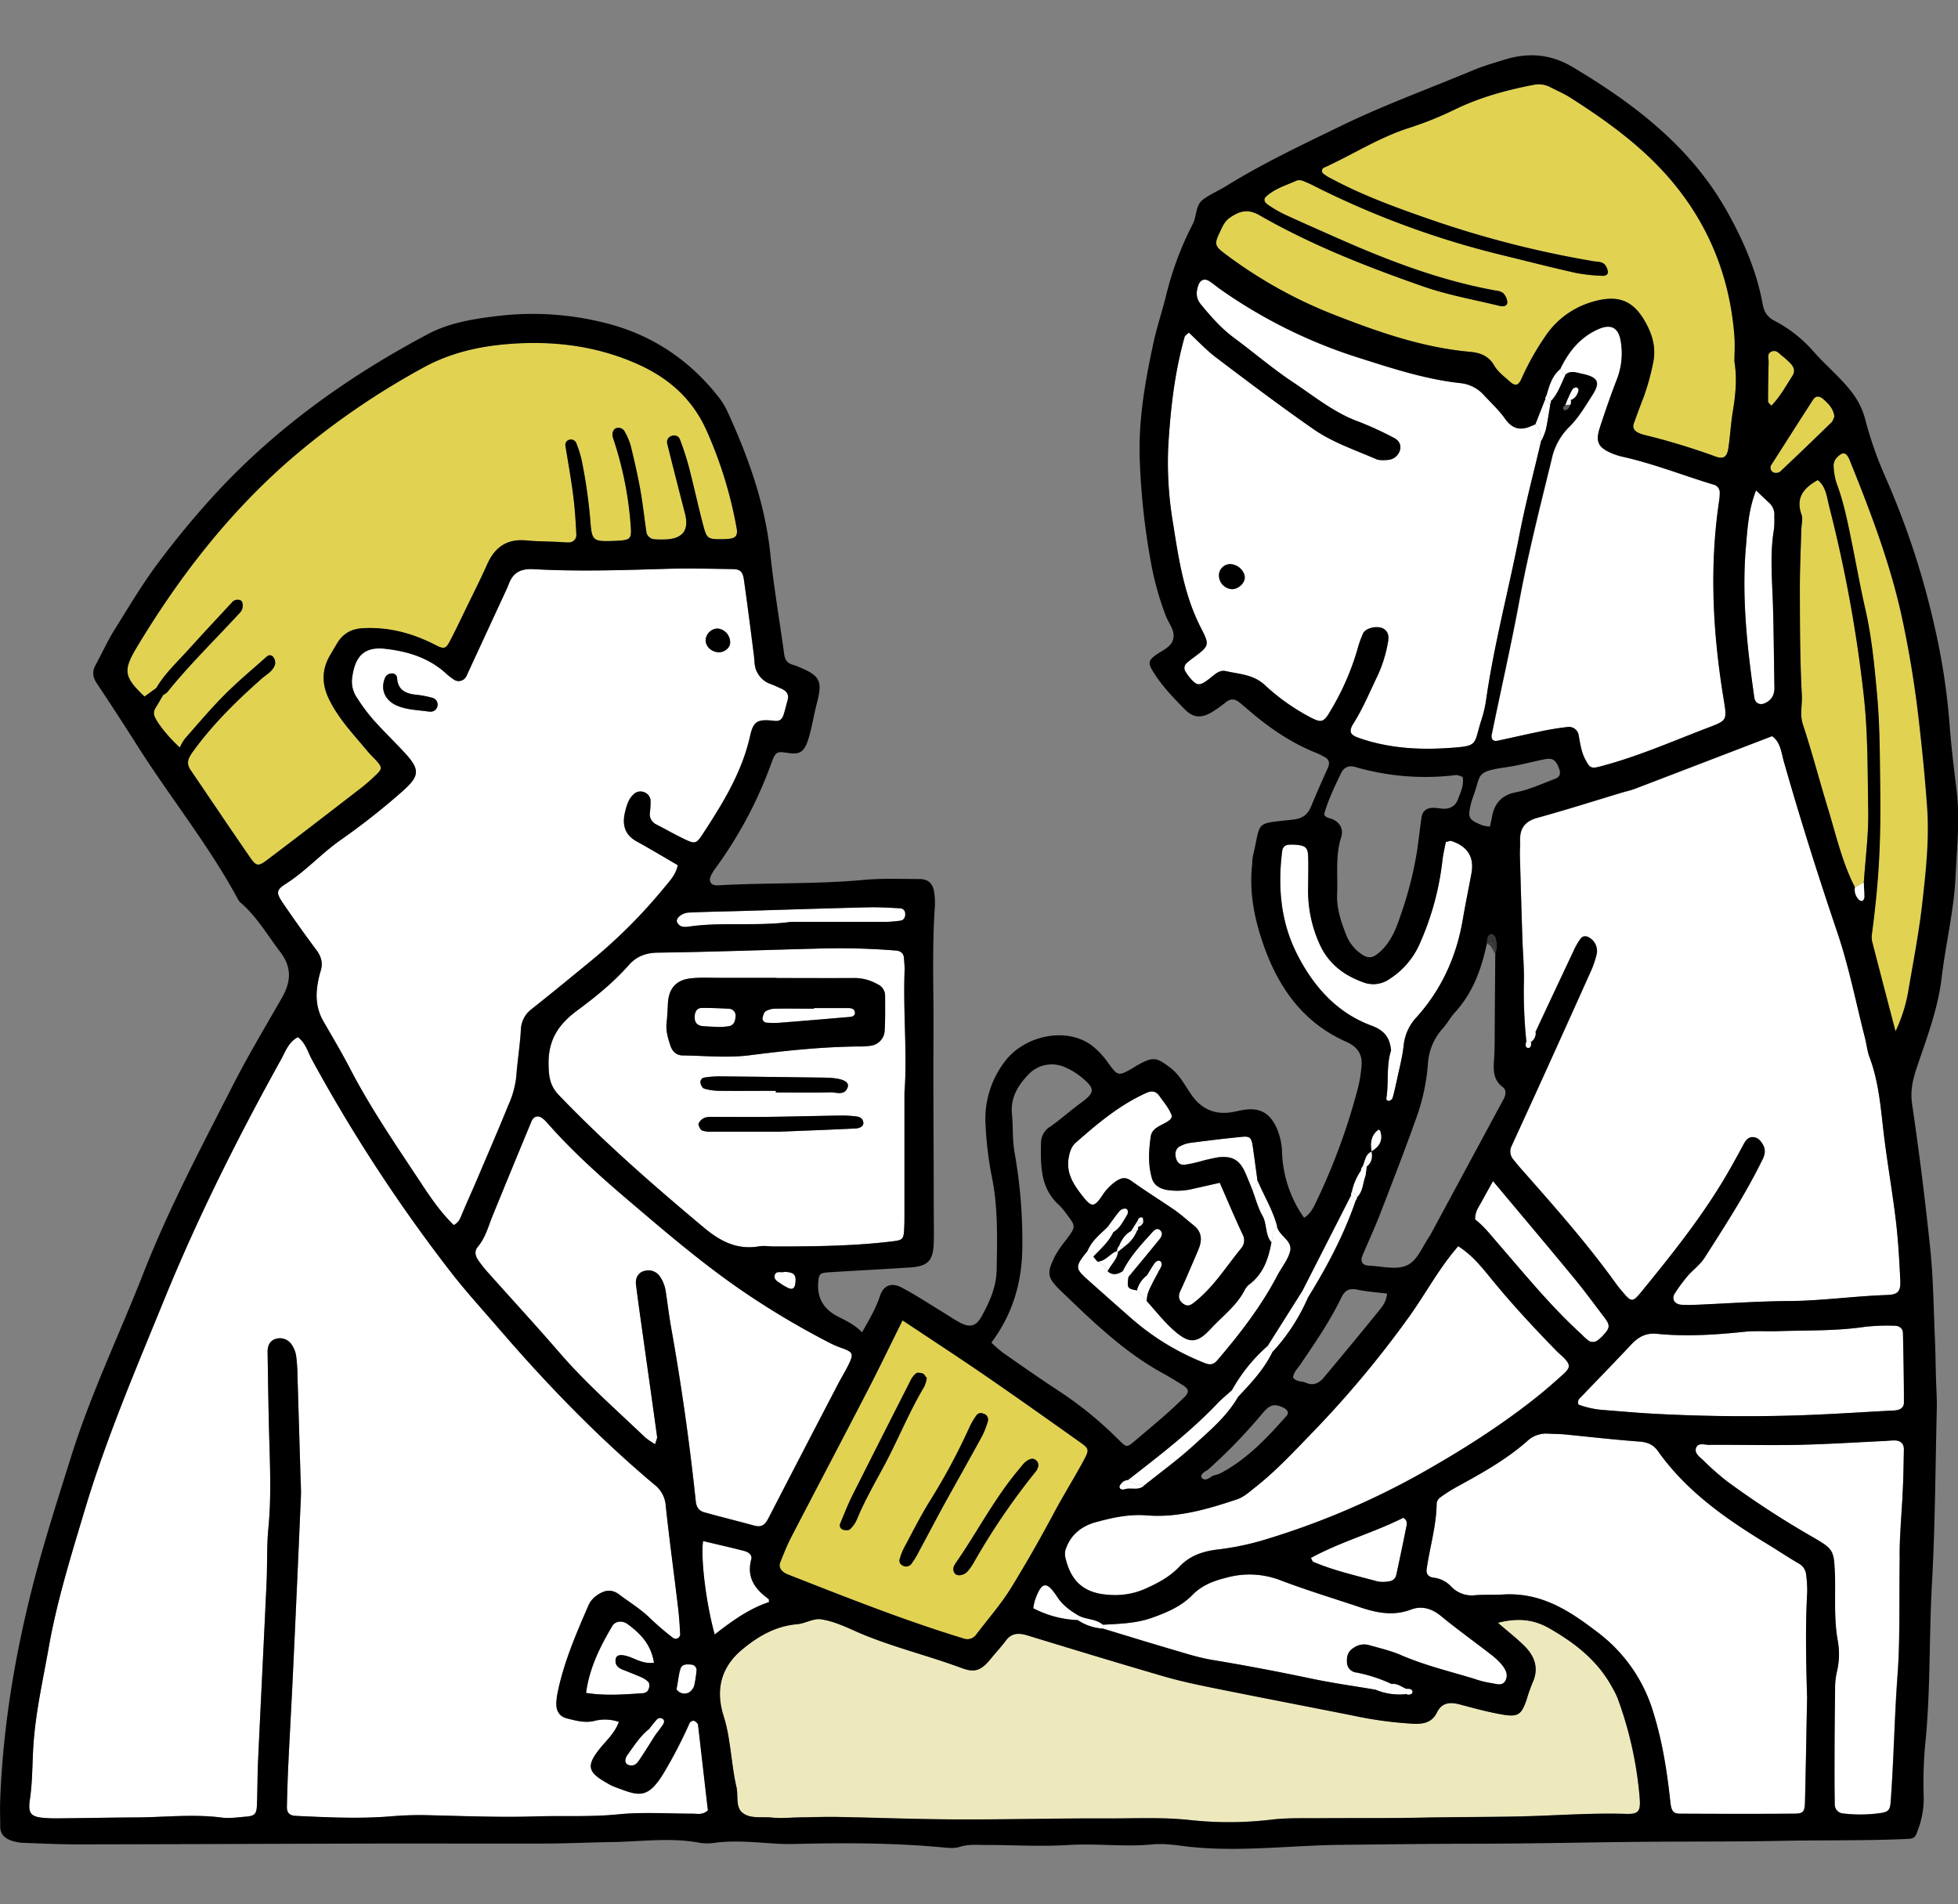 <svg xmlns="http://www.w3.org/2000/svg" id="_レイヤー_2" viewBox="0 0 800 778"><rect x="0" y="0" width="800" height="778" fill="#808080" stroke="none"/><defs><clipPath id="clippath"><path d="M0 0h800v778H0z" style="fill:none;stroke-width:0"/></clipPath><style>.cls-1,.cls-3,.cls-4,.cls-5{stroke-width:0}.cls-3{fill:#e1d252}.cls-4{fill:#373737}.cls-5{fill:#fff}</style></defs><g id="_レイヤー_1-2"><g id="_レイヤー_2-2"><g id="_56-58_画像" style="clip-path:url(#clippath)"><path d="M610.93 389.65c.76-2.22.72-4.64-.12-6.83-.28-.57-.81-.97-1.43-1.1-.61.07-1.15.45-1.42 1-.27.94-.43 1.91-.49 2.89 4.22-1.28 2.1 2.85 3.46 4.04Z" class="cls-4"/><path d="M610.93 389.65c-1.36-1.19.76-5.32-3.46-4.07 2.19.47 2.25 2.76 3.46 4.07Z" class="cls-4"/><path d="M452.57 519.36c1.3-2.71 3.87-4.74 4.25-7.94l-.41-.37c-2.91 1-4.61 4.22-8 4.36 1.87.82 3.5 1.88 4.16 3.95Z" class="cls-5"/><path d="m448.43 515.41 4.14 4c-.66-2.12-2.29-3.18-4.14-4Zm13.8-12.59s-.06.08-.08.12c-2.56 1.39-4 3.7-5 6.29h2.42c2.24-1.59 3.98-3.8 5-6.35l-2.37.1.03-.16Zm11.1 16.67c.51-.76.93-1.57 1.28-2.41.15-.57.04-1.17-.29-1.65-.78-.81-1.65-.31-2.32.31-.39.46-.72.97-1 1.5l2.35 2.25h-.02Z" class="cls-5"/><path d="M639.61 165.46c-.77.59-1.53 1.27-.51 2.15.22.19 1.19-.23 1.59-.61.39-.5.7-1.07.9-1.67-.66 0-1.32.08-2 .13h.02Z" style="fill:#595959;stroke-width:0"/><path d="M464.85 498.64c.09.36.17.73.26 1.09.74-.03 1.44-.3 2-.78-.08-.5 0-1.33-.29-1.44-.99-.43-1.64.16-1.97 1.13ZM18.51 742.76c1.68.11 3.38.17 5.07.15 10.82-.11 21.64-.32 32.47-.39 11.46-.08 22.92-1.42 34.41.06 3.31.42 6.76-.1 10.13-.38s4.21-1.11 4.35-4.34c.27-6.08.2-12.17.48-18.25 1.12-24.34 2.36-48.67 3.48-73 .35-7.44 0-14.93.75-22.33 1.11-11.5.75-23 .41-34.45-.37-12.52-.55-25-.74-37.56 0-2.94 1.33-4.82 3.63-5.34 2.36-.6 4.85.36 6.19 2.4.97 1.39 1.61 2.99 1.86 4.67.34 2.69.53 5.39.55 8.1.42 13.45.82 26.9 1.21 40.36.08 3.05.31 6.1.18 9.13-.98 22.96-2.01 45.92-3.09 68.88-.62 13.17-1.4 26.32-2 39.48-.3 6.08-.48 12.15-.62 18.23-.06 2.32.9 3.64 3.56 3.77 12.84.6 25.69 1.27 38.53.23 4.71-.42 9.45-.6 14.18-.53 15.21.33 30.4 1 45.64.51 11.13-.34 22.24.3 33.43-.83 10.05-1 20.29-.27 30.44-.28 2 0 4.07.62 6.3-1.27l-4-34.73c-.01-.34-.14-.67-.35-.94-.46-.43-1-1-1.56-1-.66.06-1.26.43-1.6 1-3.01 6.78-6.42 13.38-10.21 19.76-7.11 12-10.77 9.79-20.83 6.07-.93-.4-1.83-.87-2.69-1.41-7.95-4.45-8.49-7-2.88-14.09 2.67-3.36 6-6.22 7.74-10.88-3.3-1.14-6.87-1.27-10.24-.36-3.8.84-7.41-.18-11-1.08-3-.74-4.39-3-4.3-6.09.03-1.34.18-2.68.44-4 2.53-12.71 7.67-24.51 12.78-36.3a9.74 9.74 0 0 1 3.22-3.78c2.88-2.07 5.89-3 9.23-.44 4.31 3.25 9 6 12.82 9.89 2.95 2.78 6.03 5.41 9.24 7.88a1.85 1.85 0 0 0 2.87-1.52c-.2-3.7-.44-7.41-.89-11.1-1.66-13.76-3.55-27.5-5-41.29a11.77 11.77 0 0 0-4.41-8.56c-22.87-19.2-43.61-40.55-63.1-63.14-6.86-7.94-14-15.7-20.39-24A649.954 649.954 0 0 1 127.48 433c-1.73-3.16-2.62-7-5.79-9.24-3.84 2-5.11 5.93-7 9.34-17.57 31.67-33.77 64-47.49 97.57-11.65 28.46-23.75 56.74-32.61 86.33-5.53 18.47-11.29 36.88-14.66 55.9-2.3 13-5.23 25.84-6.22 39-.58 7.74-.36 15.53-1.51 23.26-.88 5.92.44 7.2 6.31 7.6ZM272.9 232.39c-18.27.55-36.54 1.21-54.79.16-5.18-.3-8.41 1.25-10.22 6-.48 1.26-1 2.49-1.62 3.72-4.96 10.74-9.93 21.48-14.9 32.23-.29.61-.54 1.24-.86 1.84a3.481 3.481 0 0 1-5.15 1.27c-1.38-.94-2.68-1.99-3.89-3.14-7-6-15.28-8.4-24.16-9.4s-12.51 3.52-13.5 12.51c-.19 2.74.57 5.46 2.17 7.7 1.99 3.14 4.22 6.12 6.66 8.92 4.06 4.54 8.46 8.77 12.6 13.25 6.44 6.94 6.33 9.55-.72 15.77a289.815 289.815 0 0 1-25.47 20.07c-7.75 5.43-14.12 12.61-22.17 17.74-4.14 2.64-4.2 3.68-1.11 8.2 4.39 6.43 8.89 12.76 13.51 19 2 2.67 2.68 5.35 1.65 8.53-.5 1.62-.88 3.26-1.16 4.93-.94 5.46-.6 10.53 2.34 15.63 3.71 6.43 7.52 12.85 10.93 19.42 8.3 15.95 18.41 30.73 28.29 45.65 4.22 6.39 8.56 12.8 14 18.13 2-1 2.58-2.56 3.24-4.16 1.8-4.38 3.78-8.68 5.64-13 4.5-10.58 9.08-21.12 13.41-31.77 1.7-3.69 2.8-7.63 3.26-11.67.47-6.41 1.52-12.78 1.89-19.19.1-3.4 1.77-6.57 4.53-8.57 7.94-6.3 15.79-12.73 23.62-19.18 11.01-8.98 21.1-19.03 30.13-30 2.31-2.83 5-5.49 5.83-9.53-5.58-3.24-11.08-6.55-16.7-9.65-5-2.74-6.09-6.79-4.86-12 .64-2.68 1.35-5.31 3.39-7.19a3.999 3.999 0 0 1 4.66-.88 3.87 3.87 0 0 1 2.36 3.07c.05 1.67-.03 3.34-.23 5-.38 2.06.69 4.12 2.59 5 3.6 1.86 7.14 3.86 10.78 5.65 5 2.46 5.45 2.48 8.23-1.75 8.18-12.47 16-25.12 19.32-40 1.38-6.14 3-7 10-6.22 2.19.25 3.12-.75 3.68-2.46.63-1.92 1.07-3.91 1.63-5.86.69-2.41-.37-3.88-2.49-4.81-1.55-.68-3.07-1.45-4.67-2a9.675 9.675 0 0 1-5.19-4.6c-1.28-2.14-1.09-4.55-1.38-6.89-1.32-10.4-2.64-20.8-4.12-31.18-.46-3.22-1.59-4.16-4.67-4.2-8.72-.09-17.53-.35-26.31-.09Zm-94.23 56.36a2.806 2.806 0 0 1-3.06 2c-.67 0-1.34-.13-.93-.08-5.06-.61-9.13-.78-12.85-2.52-4.5-2.1-6.32-6.35-4.65-10.76a3 3 0 0 1 3-2.2c1.05-.09 1.97.68 2.07 1.73.3 5.25 3.75 6.57 8.18 7 2 .23 3.98.61 5.92 1.13 1.58.25 2.66 1.74 2.41 3.32-.02.13-.05.26-.09.38Zm119.61-25.64c-.29 1.73-2.4 3.35-4.38 3.38-3.36 0-6-2.64-5.51-5.6.44-2.36 2.5-4.08 4.9-4.09 3.12.37 5.35 3.19 4.99 6.31Zm398.4 250.54c-1.89 3-4.53 4.92-6.8 7.37-1.98 2.31-3.8 4.75-5.44 7.3-1.62 2.32-.34 4.64 2.69 4.82 2 .12 4.06.06 6.08 0 12.51-.53 25-1.45 37.53-1.52 13.57-.07 27-2.05 40.52-2.48 4.16-.14 5.43-1.52 5.22-5.77-.4-8.11-.83-16.24-1.78-24.29-1.36-11.42-3.35-22.76-4.78-34.17-1.38-11.07-2-22.25-6-32.85-.95-2.51-1.2-5.28-1.87-7.9-3.68-14.44-6.55-29.16-11.31-43.16-7.81-23.08-15.14-46.27-21.82-69.7-1-3.68-1.36-8.06-4.84-10.46-18.8 7.22-37.39 14.37-56 21.48-1.58.61-3.25 1-4.87 1.43-11.67 3.51-23.27 7.21-35 10.44-5.14 1.42-7.26 4.34-7.08 9.42.07 2-.14 4.06-.08 6.08.29 11.17.63 22.34 1 33.51.18 5.74.71 11.48.65 17.22-.21 8.45.13 16.9 1 25.31.61-.06 1.22-.06 1.83 0-.06-1.58.65-3.09 1.9-4.06 5.16-11.02 10.33-22.02 15.5-33a27.6 27.6 0 0 1 3-5.22c.88-1.12 2.35-1.12 3.64-.23a6.288 6.288 0 0 1 2.74 7.08 39.8 39.8 0 0 1-2.34 6.71c-6.49 14.49-13.03 28.97-19.6 43.43-4.19 9.24-8.43 18.44-12.64 27.67-.99 1.84-.74 4.1.63 5.67.87 1 1.7 2.11 2.59 3.13 13.65 15.46 27.36 30.88 39.42 47.66.79 1.1 1.67 2.14 2.54 3.18 3.62 4.32 4.18 4.48 7.6.3 12.86-15.72 25.57-31.56 35.73-49.25 2.19-3.81 4.3-7.67 6.38-11.54.86-1.6 2-2.8 3.89-2.6s2.92 1.52 3.81 3c1.38 2.34.7 4.51-.39 6.73-6.78 13.61-15.06 26.42-23.25 39.26Z" class="cls-5"/><path d="M660.9 693.83c-.65-1.56-1.41-3.07-2.27-4.53-5.86-10.82-15.09-18-25.53-24-6.1-3.52-12.5-4.53-21.1-2.3 4.31 3.71 7.49 6.19 10.38 9 4.5 4.32 6.6 9.33 3.75 15.54-.9 2.19-1.69 4.42-2.35 6.69-2.17 6.42-3.53 7.42-10.41 6.17-5.64-1-11.21-2.5-16.75-4-4-1.07-7.45-1-9.51 3.21-2 4-5.34 4.8-9.32 4.65a159.56 159.56 0 0 1-25.1-3.38c-18.91-3.75-37.84-7.38-56.74-11.2-6.95-1.41-13.91-2.89-20.71-4.87-18.51-5.38-36.94-11-55.37-16.63-3.56-1.09-6.55-1.15-9 2.21-1.78 2.46-3.91 4.65-5.82 7-4.07 5-6.63 6.15-12.2 4.08-14.6-5.47-29.85-8.94-44.08-15.37-4.29-1.93-8.78-3.87-13.37-4.55-3.07-.45-6.44 1.73-9.73 2-8.88.78-16.06 5-22.65 10.5-8.46 7.11-10.85 16.37-7.34 27.19.97 3.23 1.7 6.52 2.18 9.86 1.05 6.34 1.56 12.8 3 19 .82 3.55-.51 8.1 2.51 10.52 3.2 2.56 7.81 1.51 11.79 1.93s8.12 0 12.18-.08c5.07-.07 10.15-.25 15.22-.15 16.23.29 32.47.94 48.71 1 20.29.08 40.58-.5 60.88-.4 11.15 0 22.31-.56 33.48.6 11.1 1.25 22.31 1.23 33.4-.06 6.35-.8 12.85-.58 19.28-.63 14.21-.13 28.43.06 42.65-.24 13.85-.29 27.72-.22 41.57-.54s27.68-1.39 41.54-1c5.41.17 6.33-.87 5.8-6.79a154.405 154.405 0 0 0-8.97-40.43Z" style="fill:#eee9bd;stroke-width:0"/><path d="m59.08 284.56 4.78-3.46c3.45-5.9 8.43-10.53 13-15.52 5.9-6.52 11.91-12.94 17.88-19.4.84-1.1 2.31-1.48 3.58-.93 1.14.51 1.2 3.19.13 4.6-.4.53-.9 1-1.35 1.48-9.63 10.45-19.83 20.36-28.73 31.47-.49.46-1.05.84-1.65 1.13-1 1.74-2 3.49-3.08 5.21a3.816 3.816 0 0 0-.32 3.83c1.23 2.76 5.36 8 10.14 12.45a20.64 20.64 0 0 1 2-3.51c5.37-6.09 10.6-12.32 16.33-18.07 5.48-5.5 11.48-10.49 17.29-15.66a1.71 1.71 0 0 1 2.63.36c.58.8.83 1.78.7 2.76-.71 2.84-3.34 4.1-5.35 5.86-10.44 9.16-20.28 18.87-28.43 30.2-1.76 2.46-2.65 4.5-.74 7.28 8 11.72 15.91 23.57 24 35.26 3 4.29 3.51 4.32 8 .91 12.68-9.6 25.27-19.32 37.85-29 2.12-1.69 4.16-3.48 6.09-5.38 2.2-2.1 2.25-3 .42-5.07-1.33-1.53-2.86-2.9-4.15-4.46-5.6-6.77-11.75-13.11-15.66-21.16-2.87-5.91-3.09-11.68.12-17.48 1-1.77 2.05-3.5 3.08-5.25 2.43-4.09 5.85-6.08 10.79-6.32 10.47-.53 20.08 2.06 29.29 6.77 3.82 2 4.42 1.74 6.3-1.88 2-3.9 3.92-7.88 5.84-11.84 3.1-6.39 6.33-12.73 9.22-19.21 3.13-7 8.14-10.44 15.95-9.69 4 .39 8.11.39 12.16.57 1.68.08 3.37.27 5.05.24 1.65.13 3.1-1.1 3.23-2.76.01-.14.01-.28 0-.41-.24-5.4-.61-10.81-1.3-16.17-.85-6.7-2.06-13.35-3.13-20a2.16 2.16 0 0 1 1.2-2.48 2.375 2.375 0 0 1 3.28 1.42c.87 2.18 1.58 4.43 2.11 6.72 1.76 8.59 2.99 17.29 3.67 26.03.55 6.64 1.36 7.21 8.23 7 1.35 0 2.71-.09 4.06-.2 3.8-.32 4.43-1 4.16-5.19-.82-12.51-3.27-24.86-7.28-36.74-.67-2 .17-3.81 1.62-4.07 1.36-.28 2.73.45 3.27 1.73 1 1.76 1.79 3.63 2.35 5.58 1.44 5.91 2.81 11.84 3.89 17.82 1 5.66 1.62 11.39 2.46 17.09a3.553 3.553 0 0 0 3.32 3.25c1.35.12 2.7.15 4.05.09q11.15-.18 8.44-10.61c-2.46-9.5-4.9-19-7.25-28.52a2.56 2.56 0 0 1 1.78-3.15h.02c1.28-.56 2.77.02 3.33 1.3.01.03.03.06.04.09 1.44 3.78 2.69 7.63 3.73 11.54 2 7.84 3.73 15.78 5.81 23.61 1.47 5.54 1.89 5.68 7.76 5.64 1 0 2-.07 3-.19 2.51-.26 3.38-1.46 2.9-4.18-2.44-13.67-6.53-27-12.18-39.68-5.79-13.19-15.54-21.8-28.39-27.53-16.81-7.49-34.43-9.62-52.59-8.2-12.28.95-24.17 3.74-35 9.7a311.358 311.358 0 0 0-55 38.11C93.05 210.13 73 236.01 56 264.34c-5.8 9.61-5.36 12.21 3.08 20.23Z" class="cls-3"/><path d="M490.79 256.84c3.57 6.9 3.15 7.11-3.64 12.18-.82.58-1.61 1.22-2.35 1.9a2.673 2.673 0 0 0-.36 3.64c.52.86 1.12 1.69 1.77 2.46 2.8 3.21 3.8 3.34 7.5.58 2.17-1.63 4.26-4.05 7.07-3.41 5.46 1.24 11.2 1.33 15.89 5.63 5.7 5.31 12.09 9.82 19 13.42 3.92 2 5 1.89 7.36-1.88 4.99-8.06 8.89-16.75 11.6-25.84.6-2.29 1.39-4.52 2.34-6.69 1.06-2.21 5.72-3.29 8.19-2 2.06 1.09 2.43 3.06 2.05 5.23-.83 5.01-2.35 9.89-4.52 14.48-3.09 6.37-5.8 12.92-9.6 19-2.14 3.41-1.43 4.77 2.19 6 11.7 4.08 23.8 4.92 36 4.14 12.95-.82 10.86-1.1 13.82-10.8.87-2.56 1.54-5.19 2-7.85 3.23-23.14 9.32-45.7 13.78-68.59 2.51-12.93 5.91-25.68 8.91-38.52-.61-2.26-.3-4.86-2.46-6.54l-1.87.79c-4.32 1.85-7.62 1.05-10.49-3-2.52-3.55-5.8-6.58-8.78-9.8a14.873 14.873 0 0 0-9.72-4.84c-13.85-1.54-27.08-5.8-40.27-10a205.807 205.807 0 0 1-58-28.6c-1.37-1-2.65-2.1-4.06-3-2.07-1.35-3.84-.56-4.62 1.84-.89 2.74-.87 5.18 1.1 7.6 4.08 5 8.3 9.79 13.51 13.66 8.13 6 15.86 12.65 24.27 18.24 8.69 5.78 16.84 12.52 26.92 16.11 4.72 1.86 9.33 3.97 13.81 6.34 1.91.92 3.31 2.39 2.92 4.8a5.514 5.514 0 0 1-4.91 4.39c-1.66.12-3.55.28-5-.35-8.67-3.78-17.79-6.82-25.56-12.24-13.58-9.47-26.81-19.45-40-29.43-3.92-3-7.29-6.66-10.9-10-.82.82-1.56 1.21-1.71 1.76-4.15 14.72-5.82 29.82-6.7 45-.45 10.48.22 20.99 2 31.33 2.31 14.68 4.51 29.36 11.52 42.86ZM503 230.5c2.77.25 5.32 2.57 5.57 5.07s-2.45 5.18-5.2 5.14c-3.09-.16-5.48-2.79-5.32-5.89a4.607 4.607 0 0 1 4.95-4.32Z" class="cls-5"/><path d="M499.93 103.25a186.984 186.984 0 0 0 45 25.29c17.91 7 36.16 13.44 55.6 15.2 4.18.37 7.67 1.56 10 5.65 1.46 2.55 4.09 4.47 6.34 6.5s3.45 1.69 4.65-.89c2.89-6.49 6.4-12.69 10.48-18.5a34.642 34.642 0 0 1 17.78-12.91c12.08-3.84 18.06-.29 22.9 8.76 2.81 5.25 4 10.57 2.61 16.59-.95 4.63-2.23 9.19-3.84 13.63-1.38 3.46-2.65 7-3.9 10.45-.72 2 .45 3.18 2.09 3.94.94.39 1.91.69 2.9.91a278.42 278.42 0 0 1 28.15 8.57c3.42 1.31 4.91.42 5.49-3.34.76-5 1-10.11 1.83-15.1 1.13-6.72 1.76-13.42.65-20.22 0-3.38.21-6.78 0-10.15-1.86-25.13-11-47.28-27.76-66.12-11.35-12.76-25.13-22.6-39.45-31.71-2.56-1.62-5.4-2.82-8.1-4.22a10.095 10.095 0 0 0-6.87-.88c-11 2.11-21.77 5.06-31.88 9.95-6.07 2.98-12.35 5.51-18.79 7.59-12.33 3.9-23.2 11-34.89 16.29-.71.36-1 1.22-.64 1.93.11.22.28.41.48.55 1.07.82 2.23 1.51 3.46 2.07 12.85 6.87 26.48 11.8 40.22 16.57a413.626 413.626 0 0 0 66.73 17.06c1.63.28 3.51.05 4.68 1.54.58.78.96 1.68 1.11 2.64.18 1.31-1.07 1.82-1.94 1.77-3.69-.1-7.37-.49-11-1.15-9.9-2.21-19.73-4.74-29.59-7.15a359.125 359.125 0 0 1-77-28.18c-1.5-.79-3.04-1.5-4.61-2.13-.89-.44-1.91-.57-2.89-.36-4.28 1.94-8.92 3.25-12.52 6.5-1.46 1.31-.54 2.58.5 3.3 2.21 1.57 4.55 2.94 7 4.11 7.37 3.4 14.8 6.66 22.22 9.94 20.77 9.15 41.9 17.2 64.37 21.2 1.01.07 1.98.44 2.78 1.07.9.99 1.46 2.23 1.6 3.56 0 1.82-1.82 1.89-3 1.61-10.51-2.53-21.25-4.42-31.41-8-23-8-45.71-16.93-66.91-29.11-4.75-2.72-8.18-1.66-12 1-2.4 1.65-3.33 4.22-4.46 6.65-1.92 4.07-1.59 5.12 1.83 7.73Z" class="cls-3"/><path d="M738 643.62c-.11-2.05-1.3-3.9-3.12-4.85-4.38-2.55-8.59-5.39-12.92-8-16.85-10.25-32.88-21.46-44.5-37.83-2-2.75-4.33-3.7-7.66-3.95-10.11-.74-20.18-1.93-30.26-2.9-2.36-.22-4.74-.19-7.1-.34-3.08-.19-6.11.89-8.37 3-8.63 7.65-18.62 13.18-28.66 18.66a68.15 68.15 0 0 0-6.82 4.32c-.83.56-1.4 1.43-1.58 2.41-.06 9.2-2.81 18-4.09 27-.28 2 .82 3.19 2.78 3.47 2.71.28 5.23 1.52 7.11 3.5 2.57 2.78 6.33 4.14 10.09 3.65 3.7-.29 7.43 0 11.13-.27 6.09-.39 12.19.55 17.87 2.77 7.73 2.93 14.21 7.64 20.7 12.57a63.682 63.682 0 0 1 22.84 32.69c3.74 12 5.65 24.33 7 36.77.39 3.61 1.14 4.72 3.93 4.73 15.56.09 31.11.12 46.66 0 3.81 0 4.32-.73 4.43-5.12.36-14.88.6-29.76.86-43-.42-15.18-.7-28.71.1-42.24.03-2.35-.11-4.71-.42-7.04Zm-368.37-247.1c.06-1.68-.14-3.38-.25-5.07-.14-2-1.36-2.94-3.27-3.11a290.21 290.21 0 0 0-32.44-.78c-21.64.55-43.28 1.36-64.92 1.64-4.89.06-8.75 1.62-11.68 4.94-6.31 7.16-13.7 13.13-21.25 18.73s-11.82 12-11.66 21.9c.08 5.1.54 8.82 4.19 12.63 18.51 19.33 38.61 36.86 59.1 54 6.89 5.77 13.73 9.34 22.8 7.79 2-.33 4.05.07 6.08.06 15.89 0 31.78-.13 47.6-2 5.22-.62 5.36-.7 5.57-6.33.07-1.69.07-3.38.07-5.07V446.4c1.22-15.4-.57-32.65.06-49.88Zm-20.16 64.54c-10.77.53-21.56.92-30.89 1.3h-27.77c-1.32.1-2.66-.06-3.92-.47-.73-.31-1.25-1.52-1.5-2.42-.12-.46.49-1.23.93-1.71 1.56-1.68 3.68-1.43 5.67-1.44 7.08 0 14.16.11 21.24 0 10.1-.12 20.2-.4 30.3-.55 2.02-.02 4.05.09 6.06.33 1.3.16 2.61.45 3.08 2.09.42 1.47-.67 2.74-3.2 2.87Zm-55.81-15.4c-2.01-.03-4-.32-5.93-.88-.7-.2-1.38-1.44-1.53-2.3-.2-1.03.47-2.02 1.5-2.21h.04c1.98-.32 3.99-.49 6-.5 14.21.13 28.42.33 42.63.51 1 0 2 .05 3.05.12 5.22.36 7.69 1.7 6.89 3.89-1.32 3.54-4.6 1.94-7 2-7.44.21-14.88.08-22.32.08v-.67c-7.77.01-15.55.06-23.33-.03Zm67.8-24.66a6.538 6.538 0 0 1-5.63 6.24c-1.67.24-3.36.35-5.05.31-14.91.14-29.71 1.7-44.48 3.59-9.13 1.16-18.24.18-27.37.07-2.72 0-4.32-1.79-5.09-4.21-.93-2.89-1.83-5.8-1.49-8.94.29-2.68.42-5.38.55-8.07.28-5.87 3.14-9.48 8.94-10.22 4-.51 8.1-.24 12.15-.26h23.29v.08h32.47a19 19 0 0 1 8.67 2.47 5.18 5.18 0 0 1 3.22 4.77c0 4.74.09 9.49-.18 14.17Zm-14.77 136.61c2.27-4.57 1.93-5.2-3-7a37.29 37.29 0 0 1-4.64-2 333.11 333.11 0 0 1-30.66-17.81c-18.52-12.08-35.21-26.4-51.95-40.66-11.59-9.86-22.92-20.08-33-31.56-.45-.5-.94-.98-1.45-1.42-1.94-1.68-3.89-1.35-4.85 1a5091.87 5091.87 0 0 0-15.83 38.44c-1.79 4.37-2.93 9-6.08 12.77-1.57 1.85-1 3.82.23 5.58 1.16 1.67 2.42 3.26 3.77 4.78 9.9 11.1 20 22.05 29.71 33.3 10.68 12.33 22.94 23 34.67 34.25 1.28 1.02 2.64 1.94 4.06 2.76.48-1.73.89-2.4.81-3-2-14.74-4.12-29.47-6.18-44.21-.85-6-1.72-12.05-2.45-18.09-.34-2.74 1.14-5 3.43-5.48 2.35-.71 4.88.16 6.29 2.17 1.36 1.96 2.21 4.22 2.49 6.59.72 4.68 1.27 9.39 2.1 14.06 4.25 23.65 7.63 47.42 10.12 71.31.25 2.4 1.35 3.88 3.41 4.46 6.85 1.91 13.75 3.6 20.6 5.48 2.87.78 4.34-.46 5.59-2.89 9.41-18.29 18.9-36.56 28.46-54.79 1.41-2.71 3-5.31 4.35-8.04Zm262.84-257.28c-.27 1.32.42 2.77 2.29 2.38 5.62-1.18 11.21-2.49 16.84-3.64 3.96-.88 7.97-1.55 12-2a4 4 0 0 1 4.42 3.39c.61 3.32 1 6.64 2.63 9.73 1.88 3.62 2.4 4 6.22 3 14.76-3.85 28.73-9.94 42.9-15.4 9.37-3.61 9-2.9 7.28-13.45-4.26-26.52-5.58-53.09-1.61-79.78.15-.99.23-2 .23-3a3.35 3.35 0 0 0-2.75-3.58c-12.28-3.72-24.23-8.47-36.78-11.29-1.65-.36-3.27-.88-4.83-1.55-5.3-2.29-6.47-4.66-4.64-10.31 2.18-6.74 4.49-13.45 7.06-20 1.82-4.78 2.35-9.95 1.55-15-.79-5.79-3.87-7.62-9.1-5.35-7.54 3.28-12.3 9.23-15.74 16.45l2.14 2.24c2.13-1.87 4.47-.92 6.75-.43 6.67 1.42 7.74 3.37 4.31 8.74-2.9 4.56-5.73 9.35-9.54 13.08a25.96 25.96 0 0 0-7.08 13.1c-4.73 19.34-9.66 38.63-13.28 58.24-3.42 18.21-7.57 36.28-11.27 54.43Z" class="cls-5"/><path d="M354.65 567.83c-10.4 20.11-21 40.13-31.37 60.22-1.71 3.3-3.06 6.79-4.46 10.23-.75 1.85.16 3.26 1.67 4.3.57.36 1.18.66 1.82.88 23.58 9.23 47.11 18.6 71.37 26 1.96.73 4.17 0 5.3-1.77 4.92-6.46 10.27-12.56 14.53-19.54 6-9.8 11.69-19.76 17.07-29.89 3.81-7.16 8.14-14 12-21.19 2.65-4.89 2.53-5.09-1.77-8.14-12.69-9-25.38-18-38.2-26.83-10.84-7.45-21.88-14.63-33.83-22.6-5.09 10.21-9.48 19.34-14.13 28.33ZM421.5 596c1.46-.06 2.7 1.07 2.76 2.53 0 .14 0 .27-.01.41-.14.71-.41 1.39-.81 2a278.295 278.295 0 0 0-25.66 37.65c-.68 1.17-1.46 2.28-2.33 3.32-1.47 1.78-4.31 2.29-5.3 1-1.28-1.67-.42-3.2.53-4.58 8.66-12.51 15.65-26.15 25.51-37.85 1.51-1.82 2.74-3.92 5.31-4.48ZM396 583.48c.83-1.83 1.83-3.58 3-5.21.64-.88 1.83-1.17 2.8-.68 1.33.28 2.19 1.58 1.91 2.91 0 .03-.01.06-.02.09a31.25 31.25 0 0 1-2.57 6.52c-5.15 9.45-10.48 18.81-15.67 28.24-3.41 6.19-6.68 12.45-10 18.66-.89 1.78-1.94 3.49-3.13 5.09a2.746 2.746 0 0 1-3.65.44 2.13 2.13 0 0 1-1-2.61c.46-1.62 1.08-3.18 1.87-4.66 3.34-6.23 6.53-12.56 10.22-18.58 6.09-9.69 11.51-19.79 16.24-30.21Zm-21.7-22.4c.59-.45 1.91-.18 2.8.1.54.16.88 1 1.62 1.81-.18 1.2-.52 2.36-1 3.47-6.28 10.47-10.78 21.84-16.54 32.55-3.85 7.15-7.88 14.19-11 21.7-.65 1.54-1.61 2.92-2.82 4.07-.54.52-2 .47-2.86.19a1.884 1.884 0 0 1-1.19-2.38c0-.02.01-.03.02-.05 1.68-4.07 3.31-8.16 5.27-12.08 7.72-15.43 15.51-30.83 23.36-46.18a9.277 9.277 0 0 1 2.31-3.2h.03Z" class="cls-3"/><path d="M638.51 561.58c3.08-2.78 3.16-3.92.6-6.66-.92-1-2-1.83-3-2.8-8.54-8.7-16.83-17.59-24.66-27-4.69-5.61-9-11.78-15.74-16-1.22 1.49-2.29 2.77-3.31 4.08-6 7.77-10.77 16.42-16.47 24.38a418.8 418.8 0 0 1-39.68 47.49c-7.52 7.78-14.89 15.74-23.44 22.48-2.4 1.9-4.63 4-7.57 5-11.9 4-24 7.58-36.67 6.54-7.35-.61-14.17.91-21 2.77-5.31 1.46-9.77 4.63-11.93 10.19a6.443 6.443 0 0 0-.54 3.89c2.26 10.27 7.86 15.11 18.32 15.63 4.74.34 9.5-.43 13.89-2.26 5.34-2.33 10.52-5.06 14.46-9.23 4.29-4.53 9.43-6.22 15.23-7 6.08-.67 12.1-1.83 18-3.48a319.699 319.699 0 0 0 65.3-27.53c17.13-9.64 33.72-20.13 49-32.51 3.14-2.56 6.19-5.25 9.21-7.98Zm135.57 26.89c-1.35 0-2.7.15-4.05.21-11.8.55-23.6 1.33-35.41 1.58-12.16.26-24.34 0-36.51 0-1.81 0-4.51-1.08-5.25 1.44-.63 2.12 1.59 3.55 3 4.88 3.11 3.1 6.4 6.01 9.87 8.71 10.9 7.99 22.23 15.39 33.94 22.14 9.59 5.55 9.61 5.51 10 16.48.05 1.36.05 2.71.05 4.06 0 7.42-.25 14.81 1.07 22.22.8 4.35.66 8.81-.41 13.1-.49 2.3-.72 4.65-.67 7-.13 9.46-.18 18.92-.22 28.38 0 6.08 0 12.16.08 18.24a3.74 3.74 0 0 0 3.47 3.99h.23c5.04.6 10.14.52 15.17-.21 3.11-.53 3.76-1.18 4-4.71 1.28-17.19 1.52-34.42 2.8-51.62 1.08-14.48.6-29.07.88-48-.16-5.42.53-15.2 1.16-25 .41-6.41.46-12.84.54-19.26.06-2.31-1.37-3.6-3.74-3.64Zm-.01-46.8c-4.06-.15-8.12 0-12.15.44-11.76 1.72-23.61 1.38-35.42 1.77-4.73.16-9.5-.21-14.19.29-11.8 1.25-23.61 2-35.42.8-4.66-.45-7.68 1.42-10.6 4.54-6.7 7.14-13.54 14.16-20.32 21.23-.68.7-1.61 1.3-1.09 3.15a36.77 36.77 0 0 0 10.2 2.21c6.74.55 13.47 1.14 20.22 1.51 18.57 1.02 37.16 1.28 55.75.79 14.19-.36 28.36-1.36 42.53-2.09 2.16-.11 4.29-.71 4.29-3.25 0-9.46-.19-18.92-.4-28.37-.05-2.02-1.59-3.02-3.4-3.02Z" class="cls-5"/><path d="M553.18 673.2a7.431 7.431 0 0 1 5.81-1.15c4.54 1.27 9.2 2.35 13.51 4.21 9.63 4.16 19.79 6.56 29.75 9.61 2.22.8 4.52 1.39 6.85 1.76 2.13.23 4.93 1.67 6.21-1.41 1-2.49-.42-4.64-2-6.44a29.312 29.312 0 0 0-4.48-4.07c-6.68-5.17-13.56-10.11-20.08-15.47-3.79-3.12-7.93-4.26-12.25-2.62-7.19 2.73-13.93 1.36-20.76-.93-10.88-3.65-21.89-7-32.61-11.06a35.104 35.104 0 0 0-21.77-1.11c-5.36 1.33-10.14 3.05-14.17 7.16-4.54 4.63-10.47 7.17-16.6 9.33-6.51 2.29-13.23 2.42-19.95 2.81-2.93-2.56-7-2.12-10.24-3.92s-6.24-4.16-8.28-7.26c-4.27-6.49-6.37-7.07-9.29 1.29-.29 1.03-.51 2.08-.67 3.14a42.86 42.86 0 0 0 18.21 4.86c3.06 2.06 6.62 3.25 10.3 3.47 9 2.74 18.05 5.54 27.11 8.19 5.81 1.69 11.6 3.64 17.54 4.61 13.63 2.24 27.18 4.84 40.7 7.68 8.58 1.81 17.29 3 26 4.48 4.01 1.7 8.39 2.35 12.72 1.86 0-.71 0-1.42-.07-2.14-2-.82-3.72-2.37-6.09-2a61.98 61.98 0 0 0-14.42-4.72 4.242 4.242 0 0 1-3.79-4.1c-.17-2.6.44-4.67 2.81-6.06Z" class="cls-5"/><path d="M784.15 296.11a433.092 433.092 0 0 0-7.35-45c-4.87-21.84-12.85-42.67-21.21-63.35-.25-.62-.59-1.21-1-1.74a1.813 1.813 0 0 0-2.54-.42l-.12.09c-1.76 1.19-3 2.87-2.82 5.06.11 2.36.54 4.7 1.27 6.95 2.65 7 4.14 14.26 5.65 21.52 2.07 9.93 3.79 19.93 6.05 29.81 2.64 11.57 3.72 23.33 4.79 35.09s1.08 23.58 1.24 35.4c.31 22.57-.19 38.12-3.41 62.45-.12 1-.06 2.02.2 3 2.94 11.41 5.93 22.82 9.49 36.44a63.364 63.364 0 0 0 5.4-17.47c2-11.65 4.24-23.29 5.56-35 1.47-13.09 2.91-26.26 1.94-39.48-.79-11.16-1.87-22.27-3.14-33.35Z" class="cls-3"/><path d="M747.36 206.85c-1-3.68-1.22-8-4.66-10.71-5.81 3.24-9.09 7.23-6.63 14.14.63 1.77 0 4-.09 6-.22 8.1-.63 16.2-.6 24.3 0 14.52 0 29.06.82 43.55.21 3.93-.92 7.8.43 11.89 3.72 11.22 6.68 22.68 10.14 34 3.37 11 5.83 22.24 11.14 32.54l3.6-1.94c.65-9.79 2-19.59 1.81-29.37-.28-15.87-.07-31.75-1.88-47.62-2.9-25.89-7.61-51.54-14.08-76.78Z" class="cls-3"/><path d="M534.53 350c-.12-3.68-1.13-4.53-5-4.86-1-.08-2-.08-3 0a2.686 2.686 0 0 0-2.61 2.57c-1.84 14-.68 28.1 5.38 40.7 6.51 13.52 16.29 25.17 31 30.58 5.45 2 7.55 5 8.08 10.12-2.05 6.37-.86 13.05-1.91 19.52-.13.49.16.98.65 1.11.19.05.38.04.56-.03a2.14 2.14 0 0 0 1.32-1.09c.63-2.18 1.09-4.42 1.61-6.64 1-4.95 2.37-9.86 2.92-14.87a19.6 19.6 0 0 1 5.31-11.58c10.2-11.35 16.27-24.76 18.83-39.8 1.07-6.33 2.39-12.62 3.55-18.93q1.82-9.9-8.2-13.22c-.52-.18-1.23.22-2.28.44-.45 2.41-1.11 5-1.39 7.62-1.3 11.41-4.3 22.56-8.9 33.08a32.841 32.841 0 0 1-12.81 15.32 11.472 11.472 0 0 1-10.6 1.29c-7.59-2.72-13.71-7.19-17.39-14.61a52.719 52.719 0 0 1-5.15-24.58c.03-4.05.17-8.14.03-12.14Zm-97.9 123c-1.12 6.35 2.07 11.09 5.65 15.66s4.77 4.73 8-.11c1.45-2.27 3.32-4.25 5.52-5.81 2.06-1.4 3.91-2.08 6.4-.29 5.74 4.15 11.8 7.85 17.62 11.88 2.76 1.92 5.26 4.22 7.9 6.32 3.1 2.48 3.51 5.6 2.2 9.11-.59 1.58-1.28 3.13-1.95 4.68-1.89 4.34-3.71 8.71-5.72 13-1 2.21-.65 3.92 1.23 5.27 2.15 1.54 3.58.11 5.24-1.24 7.44-6.06 12.44-14.19 18.41-21.48a4.992 4.992 0 0 0 .56-5.66c-3.16-6.68-6-13.51-9.33-21.08-4 .9-7.27 1.65-10.57 2.38-3.61.94-7.38 1.12-11.06.54-2.74-.52-5.23-1.82-6.09-4.74-1.64-5.61-1.29-11.39-.5-17 .6-4.25 5.45-4.63 8.06-7.12.25-.36.47-.76.63-1.17-.93-3.07-3.2-5.6-5.11-8.33-1.37-2-3.07-2.3-5.26-1.32-11 4.89-20 12.5-28.88 20.31-1.88 1.66-2.52 3.84-2.95 6.2Zm212.69 74.91c.86.42 1.85.46 2.74.11 1.15-.68 2.18-1.56 3.05-2.58 2.68-2.86 2.81-4 .55-7-4.25-5.63-8.45-11.32-12.94-16.77-10.65-12.89-21.45-25.67-32.72-39.13-1.92 3.47-3.38 6.08-4.81 8.7-1.12 2.05-2.59 4-2.48 7 3.48 2.6 6.35 6.34 9.43 9.88 11 12.7 21.65 25.79 34.19 37.12.9.99 1.9 1.89 2.99 2.67Zm71.84-260.61c2.78-1.32 3.87-3.53 3.81-6.51-.21-11.13-.27-22.27-.6-33.4-.32-10.44-1.33-20.88.44-31.29.14-1.68.18-3.37.11-5.06.23-2.04-.51-4.07-2-5.48-1.72-1.57-3.39-3.21-5.46-5.18-3.09 7.82-3.52 15.58-4.15 23.22-1.71 20.62.54 41.06 3.43 61.44.34 2.36 2.32 3.26 4.42 2.26ZM313.94 653.29c-5.55-4-9-8.83-7.05-16.2.52-2-1.31-3-3-3.45-5.52-1.42-11.09-2.66-16.66-4-1 6.88 1.16 25.23 4.68 38.16 7.34-5.73 14.19-10.61 22.22-13.25-.06-.61.01-1.11-.19-1.26Zm248.84-7.17c1.32.24 2.67.26 4 .07 1.79-.13 3.28-.81 3.7-2.79 1.33-6.28 2.71-12.54 3.93-18.84.28-1.46 1-3.28-1.12-4.42-12.24 6.14-25.62 9.78-37.72 16.39.36.58.57 1.44 1.06 1.65 8.46 3.57 17.37 5.54 26.15 7.94ZM281.53 372.86c-3.06.15-5.6 2.43-4.88 3.95 1.11 2.34 3.42 2 5.26 1.72 13.46-1.86 27.06 0 41.21-1.85h36.84c2.7.04 5.41-.13 8.08-.53 1.3-.22 2-1.55 1.79-3.15a2.11 2.11 0 0 0-2.05-1.88c-4.39-.24-8.79-.51-13.18-.4-17.26.42-34.52 1-51.78 1.5-7.09.19-14.2.29-21.29.64Zm-24.98 303.91c3.16 1 6 3.12 10.62 2.61-1.16-7.47-5.55-12-10.85-15.85-2-1.49-5-1.25-6.18.81-4.95 8.41-9.35 17.07-10.72 27.36 8.08 1.25 15.78.61 23.47.09.33-.08.65-.19.95-.35 1.31-.45 2-3.41.91-4.34a9.589 9.589 0 0 0-2.42-1.67c-2.47-1.09-5-2.06-7.51-3.08-2-.79-3.66-1.84-3.32-4.37.25-1.81 1.96-2.18 5.05-1.21ZM467.37 607c6.79-5.45 13.86-10.59 20.28-16.44 6.63-6.05 13.61-11.9 18.21-19.85 5.37-5.69 10.72-11.39 14.15-18.55l-2-2.34A67.262 67.262 0 0 0 503.35 568c-2 1.8-4.09 3.48-5.92 5.41-11.14 11.68-23.9 21.46-36.59 31.32 1.86 1.64 4.29 1.71 6.53 2.27Z" class="cls-5"/><path d="M724.64 193.05c.91.32 1.92.18 2.71-.37 7.11-6.67 14.15-13.43 21.11-20.29.48-.71.82-1.51 1-2.35-.5-3.26-2.44-5.14-4.47-6.94-1.44-1.27-3-1.62-4.24.21-5.67 8.76-11.25 17.57-16.88 26.36-.77.93-.64 2.31.3 3.08.14.12.3.22.47.3Z" class="cls-3"/><path d="M513.81 482.44c-.64-4.66-1.26-9.32-1.93-14-.52-3.59-1.14-4.31-4.34-4-7 .69-14 1.53-21 2.45-1.67.2-3.27.75-4.72 1.6-1.53 1-1.76 2.76-1.34 4.5s1.6 3 3.54 2.83c1.98-.29 3.94-.7 5.87-1.22 2.58-.74 5.2-1.35 7.84-1.82 5.81-.69 8.81 1.12 11.12 6.36 1.08 2.45 2.05 5 3.07 7.44l1.89-4.14Z" class="cls-5"/><path d="M723.7 165.74c3.58-3.61 5.92-8 8.61-12.14 1.35-2.06.6-3.84-1-5.39-.94-.96-1.94-1.86-3-2.68-1.3-.93-2.38-2.66-4.32-2-2.16.76-1.33 2.74-1.36 4.28-.13 5.38-.22 10.77-.23 16.15-.02.51.69 1.04 1.3 1.78Z" class="cls-3"/><path d="M256.65 721.06c1.89.77 3.29-.12 4.25-1.55 2.41-3.58 4.66-7.26 7-10.9l-2.42-2.43c-3.75 2.92-6.28 6.87-9 10.66-1.41 1.94-1.25 3.64.17 4.22Zm25.62-40.96c-1.7-.16-3.58-.2-4.2 1.65-.73 2.17-.91 4.53-1.66 8.56.09-.24.5.94 2 1.42 1.61.59 3.42 0 4.38-1.42.43-.51.73-1.1.9-1.74.42-1.94.72-3.9.89-5.88.15-1.27-.75-2.42-2.01-2.57-.1-.01-.2-.02-.3-.02Zm39.99-153.77c1.67.73 2.46-.22 2.68-1.79.5-3.69-.49-4.79-4.48-4.88-1.27.48-3.52-.76-4 1.65-.26 1.48 1.18 2.26 2.28 3 1.11.78 2.29 1.45 3.52 2.02ZM452.8 501c-3.1 3.09-6.7 5.76-8.42 10-5.25 6.54-5.26 7.08.37 12.1 6.04 5.39 12.1 10.75 18.18 16.09 8.71 7.49 18.62 13.47 29.32 17.67 2.26.91 3.64.62 5.2-1.21 9.22-10.8 17.87-22 24.49-34.62 1.72-3.28 4.28-6.31 5.18-9.79 1.15-4.47-4.56-6.28-5.37-10.28-1.57 1.88-1.77 4.23-2.25 6.5-1.22 6.69-3.28 12.93-9.07 17.24-.79.63-1.43 1.43-1.88 2.34-3.3 6.4-9.11 10.64-13.84 15.77-5.67 6.15-8.92 6.19-15.33.43-3.95-3.55-7.26-7.83-10.86-11.78l-3.95-4.32c-3.95-.72-4.13-1-3.5-5.48 4.24-5.13 8.49-10.24 12.68-15.4.84-1 1.51-2.42.4-3.58-1.26-1.31-2.46-.28-3.33.69-4.47 4.94-9.07 9.78-12.06 15.85q-3.55 2.46-6.19.1l-4.14-4-1.7-2c3-3.17 6.35-6 8.21-10.09-.72-.65-1.43-1.43-2.14-2.23Zm101.78-12-2.18-2.19c-.34.46-.47 1.04-.35 1.6l1.76 2.24c.43-.45.71-1.03.77-1.65Zm77.36-327.49c-.41.47-.6 1.08-.53 1.7l2 2.11c.28-.49.43-1.05.43-1.62l-1.9-2.19ZM346.61 411.84h-14.07v.25c-5.36 0-10.72-.07-16.07 0-1.3.03-2.58.39-3.7 1.06-.68.43-1 1.62-1.23 2.53-.21.93.37 1.86 1.3 2.07.09.02.19.03.29.04 2 .18 4 .18 6 0 9.34-.73 18.68-1.53 28-2.32 1-.08 2.06-.38 2.13-1.51.11-1.72-1.26-2.11-2.65-2.12Zm-48.95.31c-3.64-.24-7.3-.36-11-.34-2 0-2.76 1.5-2.9 3.33-.19 2.43.86 3.85 3.2 4.09 2 .2 4 .23 6.61.37 1.45 0 2.9-.13 4.33-.36 1.91-.41 2.45-2 2.54-3.78a2.831 2.831 0 0 0-2.78-3.31Z" class="cls-5"/><path d="m464.87 500.39.08.81-.08-.82Z" class="cls-1"/><path d="M783.72 747.34c1.53-4.08 2.3-8.4 2.28-12.75-.28-7.45-.07-14.9.65-22.32 2.15-21.59 1.5-43.28 2.69-64.91 1.33-24 1.42-48 2-72 .09-4-.22-8.09-.33-12.13-.16-5.74-.22-11.48-.48-17.21-.52-11.82-.63-23.7-1.84-35.46-2.04-19.85-4.52-39.65-7.44-59.42-.78-5.34.2-9.81 1.83-14.7 4.06-12.14 8.71-24 10.24-37 1.63-13.74 5-27.23 5.67-41.18.55-11.79 1.87-23.52.43-35.34-1.1-9.07-2.21-18.14-2.89-27.25-1-12.82-2.92-25.55-5.75-38.1a331.64 331.64 0 0 0-20.4-62.57c-3.29-7.4-5.99-15.04-8.08-22.86a31.3 31.3 0 0 0-4.94-10.9c-4.81-6.62-11.23-11.72-16.55-17.8A54.725 54.725 0 0 0 725 131.05c-3.11-1.66-4.25-3.75-4.85-7-2.46-13.44-7.88-25.84-14.5-37.66-14.73-26.28-37.68-43.83-63-58.93-9.19-5.49-18.38-6.1-28.21-3-4.19 1.31-8.45 2.51-12.5 4.21-18.05 7.56-36.45 14.21-54.11 22.81-15.83 7.68-31.71 15.19-46.71 24.45-3.15 1.95-6.64 3.4-9.58 5.59-3.19 2.38-2.47 6.76-4.23 10.06A130.83 130.83 0 0 0 476.38 121c-1.56 6.22-3.61 12.33-5 18.59-3.36 15.55-6.19 31.19-5.73 47.2.46 14.55 2.02 29.05 4.66 43.37 1.34 7.31 3.35 14.48 6 21.42 1.18 3.12 3.89 6.1 3.05 9.49s-4.56 4.69-7.26 6.65-3 3.15-1.45 5.88c3.63 6.19 8.6 11.34 13.59 16.37 3.42 3.44 6.79 3.46 11 .94a55.84 55.84 0 0 0 5.79-4.13c2-1.53 3.71-1.18 5.46.28 1.05.87 2.1 1.72 3.12 2.61 8.48 7.39 17.63 13.71 28.13 17.94 1.25.51 2.46 1.1 3.63 1.78 1.74 1 2 2.42 1.2 4.27-2.35 5.24-4.71 10.5-6.88 15.82-1.43 3.5-3.66 5-7.58 5.42-16 1.74-12.67.32-16.26 15.13-.14.99-.21 2-.23 3-1.16 10 .42 19.72 3.32 29.09 5.9 19 16 35.07 35.12 43.53 4.81 2.13 6.7 5.28 6.21 10.18a54.15 54.15 0 0 1-1.27 8 256.233 256.233 0 0 1-16.9 46.5c-1.3 2.72-2.48 5.53-5.28 7.22a49.2 49.2 0 0 1-8.99-26.55c-.08-3.4-.79-6.75-2.1-9.88-2.88-6.62-7.3-8.89-14.47-7.5-1.33.25-2.65.57-4 .79q-10.24 1.69-16.38-7c-2.72-3.83-4.75-8.13-8.68-11.13-5.74-4.39-7-4.67-13.58-1-.89.5-1.72 1.1-2.61 1.59-5 2.72-5.33 2.72-9-2.26-1.9-2.8-4.2-5.29-6.84-7.4-10.51-7.91-27.61-4.06-35.46 6.3a38.604 38.604 0 0 0-8 26.64c.34 6.77 1.15 13.5 2.43 20.15 2.69 12.74 2.29 25.58 2.08 38.43-.11 7-2.88 13.21-6.17 19.13-2.37 4.25-4.92 4.67-9.24 2.29-2.66-1.47-5.17-3.2-7.78-4.78-5.2-3.16-10.3-6.52-15.68-9.35-4.13-2.17-7.4-.86-8.83 3.51-1.6 4.89-4.12 9.2-7.3 14.81-3.22-3.29-6.64-4.77-9.92-6.46q-8.69-4.49-8-13.74c.25-3.53.63-4.07 4.17-4.3 11.15-.72 22.32-1.26 33.47-2 7.22-.49 9.38-2.8 9.57-10.18.13-5.07 0-10.15 0-15.23 0-23.35-.26-46.69-.1-70 .11-17.26-.65-34.53.54-51.78.13-2.02.05-4.06-.26-6.06-.55-3.68-2.43-5.43-6.12-5.45-7.45 0-14.94-.34-22.34.34-19.9 1.83-39.89 1.1-59.81 2.24-3.17.18-4.23-1.85-2.62-4.59.32-.59.67-1.17 1.05-1.73a172.082 172.082 0 0 0 23.33-43.62c1.73-4.87 2.46-4.8 6.68-4.16 4.37.66 6.54.16 8.31-5.33 1.55-4.8 2.26-9.85 3.53-14.74 2.46-9.5 1.5-11.46-7.84-15.27-.62-.27-1.26-.49-1.91-.68-2.27-.57-3.24-2.06-3.55-4.33-1.89-13.74-4.24-27.42-5.69-41.21-2.16-20.51-9.06-39.49-17.52-58-1-2.14-2.25-4.16-3.72-6-12.17-15.44-27.88-25.72-46.89-30.28A120.46 120.46 0 0 0 204.2 129c-10.06 1.2-20.2 2.65-29.34 7.49-31 16.44-59.41 36.44-83.75 61.93-9.29 9.85-18 20.22-26.11 31.06-6.73 8.88-12.42 18.56-18.32 28-2.85 4.59-5.08 9.56-7.67 14.32-1.47 2.7-1.09 5 .63 7.52 5.63 8.45 11.17 16.97 16.6 25.56 13.42 21.12 29.23 40.66 41.12 62.78.37.57.82 1.08 1.36 1.5 6.41 5.66 10.61 13 15.74 19.73 4.93 6.43 4.42 12.3.74 18.75-6.7 11.76-13.71 23.37-19.86 35.41-12.91 25.31-26.26 50.41-36.67 76.95-9.88 25.18-21.67 49.64-29.74 75.52C23.37 613.27 17.65 631 13.09 649c-7.16 28.24-11.88 57-13 86.15-.15 3.72 0 7.44 0 11.16 0 3.26 2.07 4.88 4.77 5.79 1.62.52 3.3.8 5 .84 7.44.28 14.89.63 22.33.62 39.6-.06 79.19-.24 118.78-.33 23.37-.06 46.73.06 70.09 0 9.81 0 19.61-.47 29.42-.63 11.76-.19 23.52-1.91 35.27.29 2.01.34 4.07.36 6.09.06 8.77-1.2 17.49-.11 26.23.36 2.37.13 4.74.13 7.11.07 20-.47 39.91-.46 59.83 1.4 2.34.22 4.9.51 7.05-.19 3.71-1.2 7.4-.77 11.08-.78 11.15 0 22.35.71 33.45 0 11.49-.7 22.92.88 34.4-.25 5.3-.52 10.78.57 16.16 1.1 20.3 2 40.56-.71 60.84-.91 17.92-.18 35.87-.45 53.79-.46 25 0 50.08-.67 75.12-.82 17.17-.11 34.38 0 51.56-.37 16.52-.31 33.06 0 49.58-.71 4.18-.15 4.42-.28 5.68-4.05ZM752 185.69c.77-.65 1.91-.56 2.57.21l.09.12c.41.53.75 1.12 1 1.74 8.36 20.68 16.34 41.51 21.21 63.35 3.24 14.86 5.69 29.88 7.35 45 1.27 11.08 2.35 22.19 3.17 33.32 1 13.22-.47 26.39-1.94 39.48-1.32 11.74-3.57 23.38-5.56 35a63.364 63.364 0 0 1-5.4 17.47c-3.56-13.62-6.55-25-9.49-36.44-.26-.98-.32-2-.2-3 3.22-24.33 3.72-39.88 3.41-62.45-.16-11.82-.17-23.64-1.24-35.4s-2.15-23.52-4.79-35.09c-2.26-9.88-4-19.88-6.05-29.81-1.51-7.26-3-14.53-5.65-21.52-.73-2.25-1.16-4.59-1.27-6.95-.21-2.16.99-3.84 2.79-5.03ZM720.25 467.6c-.89-1.49-1.94-2.83-3.81-3s-3 1-3.89 2.6c-2.08 3.87-4.19 7.73-6.38 11.54C696 496.42 683.3 512.26 670.44 528c-3.42 4.18-4 4-7.6-.3-.87-1-1.75-2.08-2.54-3.18-12.06-16.78-25.77-32.2-39.42-47.66-.89-1-1.72-2.09-2.59-3.13a5.012 5.012 0 0 1-.63-5.67c4.21-9.23 8.45-18.43 12.64-27.67 6.56-14.46 13.09-28.94 19.6-43.43a39.8 39.8 0 0 0 2.34-6.71c.77-2.71-.34-5.6-2.74-7.08-1.29-.89-2.76-.89-3.64.23a27.6 27.6 0 0 0-3 5.22c-5.2 11.01-10.37 22.01-15.5 33 .2 1.61-.54 3.19-1.9 4.06.21 1.1-.08 2.47-1.1 2.42s-1.19-1.41-.73-2.46c-.87-8.41-1.21-16.86-1-25.31.06-5.74-.47-11.48-.65-17.22-.35-11.17-.69-22.34-1-33.51-.06-2 .15-4.06.08-6.08-.18-5.08 1.94-8 7.08-9.42 11.74-3.23 23.34-6.93 35-10.44 1.62-.48 3.29-.82 4.87-1.43 18.6-7.11 37.19-14.26 56-21.48 3.48 2.4 3.79 6.78 4.84 10.46 6.68 23.43 14 46.62 21.82 69.7 4.76 14.06 7.63 28.77 11.32 43.19.67 2.62.92 5.39 1.87 7.9 4 10.6 4.61 21.78 6 32.85 1.43 11.41 3.42 22.75 4.78 34.17.95 8.05 1.38 16.18 1.78 24.29.21 4.25-1.06 5.63-5.22 5.77-13.53.43-27 2.41-40.52 2.48-12.51.07-25 1-37.53 1.52-2 .08-4.06.14-6.08 0-3-.18-4.31-2.5-2.69-4.82 1.64-2.55 3.46-4.99 5.44-7.3 2.27-2.45 4.91-4.41 6.8-7.37 8.19-12.84 16.47-25.61 23.18-39.32 1.2-2.16 1.83-4.33.45-6.67Zm-166.1 215.72c4.98.96 9.82 2.53 14.42 4.68 2.37-.33 4.11 1.22 6.09 2 1-.06 2.4.07 2.41 1.13s-1.26 1.3-2.34 1c-4.32.52-8.71-.09-12.73-1.77-8.66-1.47-17.37-2.67-26-4.48-13.52-2.84-27.07-5.44-40.7-7.68-5.94-1-11.73-2.92-17.54-4.61-9.06-2.65-18.08-5.45-27.11-8.19-3.68-.22-7.24-1.41-10.3-3.47a42.86 42.86 0 0 1-18.21-4.86c.16-1.06.38-2.11.67-3.14 2.92-8.36 5-7.78 9.29-1.29 2 3.1 5.1 5.32 8.28 7.26s7.31 1.36 10.24 3.92c6.72-.39 13.44-.52 19.95-2.81 6.13-2.16 12.06-4.7 16.6-9.33 4-4.11 8.81-5.83 14.17-7.16a35.104 35.104 0 0 1 21.77 1.11c10.72 4.09 21.73 7.41 32.61 11.06 6.83 2.29 13.57 3.66 20.76.93 4.32-1.64 8.46-.5 12.25 2.62 6.52 5.36 13.4 10.3 20.08 15.47 1.63 1.2 3.13 2.56 4.48 4.07 1.54 1.8 3 4 2 6.44-1.28 3.08-4.08 1.64-6.21 1.41-2.33-.37-4.63-.96-6.85-1.76-10-3-20.12-5.45-29.75-9.61-4.31-1.86-9-2.94-13.51-4.21a7.431 7.431 0 0 0-5.81 1.15c-2.37 1.39-3 3.46-2.82 6 .05 2.14 1.68 3.9 3.81 4.12Zm-18.54-46.79c12.1-6.61 25.48-10.25 37.72-16.39 2.13 1.14 1.4 3 1.12 4.42-1.22 6.3-2.6 12.56-3.93 18.84-.42 2-1.91 2.66-3.7 2.79-1.33.19-2.68.17-4-.07-8.78-2.4-17.69-4.37-26.11-7.94-.53-.18-.71-1.07-1.1-1.65ZM515 629.6c-5.85 1.67-11.83 2.86-17.87 3.56-5.8.77-10.94 2.46-15.23 7-3.94 4.17-9.12 6.9-14.46 9.23-4.39 1.83-9.15 2.6-13.89 2.26-10.46-.52-16.06-5.36-18.32-15.63-.23-1.32-.04-2.68.54-3.89 2.16-5.56 6.62-8.73 11.93-10.19 6.79-1.86 13.61-3.38 21-2.77 12.67 1 24.77-2.59 36.67-6.54 2.94-1 5.17-3.12 7.57-5 8.55-6.74 15.92-14.7 23.44-22.48A419.47 419.47 0 0 0 576 537.63c5.7-8 10.45-16.61 16.47-24.38 1-1.31 2.09-2.59 3.31-4.08 6.7 4.21 11 10.38 15.74 16 7.83 9.37 16.12 18.26 24.66 27 1 1 2 1.81 3 2.8 2.56 2.74 2.48 3.88-.6 6.66s-6.07 5.42-9.22 8c-15.31 12.38-31.9 22.87-49 32.51A319.395 319.395 0 0 1 515 629.6Zm-23.25-27.92c.5-.42 1.06-.78 1.65-1.06 8.03-7.16 15.53-14.91 22.43-23.17 3.08-3.69 4.88-4.07 8.69-2.24 1.27.61 2.32 1.92 1.21 3.17-8 9.06-16.3 17.92-27.24 23.64-.93.38-1.9.68-2.89.87-.79.58-1.64 1.08-2.53 1.49-.62.18-1.28.07-1.81-.3-.95-.89-.21-1.74.45-2.4h.04Zm93-97.75c-.19.28-.27.63-.47.9-3.16 4.33-5.08 10.52-9.95 12.37-4.35 1.65-9.93.12-15-.08-2.59-.11-3.66-1.69-2.68-4.06 2.33-5.61 4.93-11.11 7.12-16.77 5.11-13.22 10.25-26.44 15-39.81a83.46 83.46 0 0 0 4.65-21.74c.3-5.43 2.46-10.6 6.13-14.62 1.8-2 3.07-4.47 4.88-6.45 7.35-8 10.85-17.73 13.05-28.09.06-.98.22-1.95.49-2.89.27-.55.81-.93 1.42-1 .62.13 1.15.53 1.43 1.1.84 2.19.88 4.61.12 6.83-.08 10.12-.16 20.24-.23 30.37 0 4.39 0 8.8-.29 13.17-.29 4.2-.27 8.09 3.52 10.95 1.62 1.22 1.31 3 .59 4.59m-9-111.57c-5.36-2.12-5.85-3-4.68-8.13.3-1.29.68-2.56 1.15-3.8 3.3-8.91.64-9.89 13.49-11.74 5.3-.76 10.49-2.24 15.76-3.27 3.2-.62 4.55.41 5.82 4 .65 1.84.3 3.27-1.66 4-5.33 2-10.52 4.45-16.17 5.54q-8.22 1.59-9.65 10.09c-.22 1.27-.55 2.53-.86 3.91-1.09-.09-2.17-.28-3.23-.57l.03-.03Zm-38.78 191.38c-.38 3.51-2 5.34-3.43 7.12-7.42 9.13-14.91 18.21-22.47 27.22-1.83 2.19-4.16 3.47-7.13 2.15-1.77-.79-4-.33-5.4-2.13.18-2.19 1.76-3.6 2.88-5.24 6.07-8.9 12.16-17.78 16.86-27.5 1.37-2.84 3.12-3.92 6.37-3.24 3.88.82 7.88 1.11 12.32 1.62Zm45.4-20.37c-3.08-3.54-5.95-7.28-9.43-9.88-.11-3.06 1.36-5 2.48-7 1.43-2.62 2.89-5.23 4.81-8.7 11.26 13.46 22.06 26.24 32.71 39.15 4.49 5.45 8.69 11.14 12.94 16.77 2.26 3 2.13 4.12-.55 7-.87 1.02-1.9 1.9-3.05 2.58-.89.35-1.88.31-2.74-.11-1.09-.78-2.1-1.66-3-2.65-12.52-11.37-23.13-24.46-34.17-37.16Zm149.56-141.52c0 .53-.51 1.42-.9 1.48-.63-.03-1.21-.34-1.58-.85a5.752 5.752 0 0 1-1.32-4.69c-5.31-10.3-7.77-21.58-11.14-32.54-3.46-11.3-6.42-22.76-10.14-34-1.35-4.09-.22-8-.43-11.89-.78-14.49-.77-29-.82-43.55 0-8.1.38-16.2.6-24.3.06-2 .72-4.25.09-6-2.46-6.91.82-10.9 6.63-14.14 3.44 2.7 3.71 7 4.66 10.71a560.425 560.425 0 0 1 14.08 76.78c1.81 15.87 1.6 31.75 1.88 47.62.17 9.78-1.16 19.58-1.81 29.37.08 2 .23 4 .2 6Zm-20.93-203.31c1.19-1.83 2.8-1.48 4.24-.21 2 1.8 4 3.68 4.47 6.94-.18.84-.52 1.64-1 2.35-6.99 6.82-14.04 13.58-21.14 20.29-.79.55-1.8.69-2.71.37a2.195 2.195 0 0 1-1.04-2.92c.08-.17.18-.32.3-.46 5.63-8.79 11.21-17.6 16.88-26.36ZM724 143.56c1.94-.69 3 1 4.32 2 1.06.82 2.06 1.72 3 2.68 1.59 1.55 2.34 3.33 1 5.39-2.69 4.13-5 8.53-8.61 12.14-.61-.79-1.32-1.27-1.32-1.75 0-5.38.1-10.77.23-16.15.02-1.57-.81-3.55 1.38-4.31Zm-10.65 80c.63-7.64 1.06-15.4 4.15-23.22 2.07 2 3.74 3.61 5.46 5.18a6.536 6.536 0 0 1 2 5.48c.07 1.69.03 3.38-.11 5.06-1.77 10.41-.76 20.85-.44 31.29.33 11.13.39 22.27.6 33.4.06 3-1 5.19-3.81 6.51-2.1 1-4.08.1-4.41-2.26-2.93-20.34-5.18-40.78-3.47-61.4l.03-.04Zm-215.27-128c1.13-2.43 2.06-5 4.46-6.65 3.86-2.65 7.29-3.71 12-1 21.2 12.18 43.91 21.08 66.91 29.11 10.16 3.54 20.9 5.43 31.41 8 1.16.28 3 .21 3-1.61-.14-1.33-.7-2.57-1.6-3.56-.8-.63-1.77-1-2.78-1.07-22.47-4-43.6-12-64.37-21.2-7.42-3.28-14.85-6.54-22.22-9.94a47.175 47.175 0 0 1-7-4.11c-1-.72-2-2-.5-3.3 3.6-3.25 8.24-4.56 12.52-6.5.98-.21 2-.08 2.89.36 1.57.63 3.11 1.34 4.61 2.13a359.125 359.125 0 0 0 77 28.18c9.86 2.41 19.69 4.94 29.59 7.15 3.63.66 7.31 1.05 11 1.15.87 0 2.12-.46 1.94-1.77-.15-.96-.53-1.86-1.11-2.64-1.17-1.49-3.05-1.26-4.68-1.54-22.68-3.82-45-9.53-66.73-17.06-13.74-4.77-27.37-9.7-40.22-16.57-1.22-.57-2.38-1.29-3.44-2.12-.66-.45-.83-1.34-.39-2 .14-.2.33-.37.55-.48 11.69-5.3 22.56-12.39 34.89-16.29 6.44-2.08 12.72-4.61 18.79-7.59 10.11-4.89 20.87-7.84 31.88-9.95 2.32-.53 4.76-.21 6.87.88 2.7 1.4 5.54 2.6 8.1 4.22 14.32 9.11 28.1 19 39.45 31.71 16.76 18.84 25.9 41 27.76 66.12.25 3.37 0 6.77 0 10.15 1.11 6.8.48 13.5-.65 20.22-.83 5-1.07 10.09-1.83 15.1-.58 3.76-2.07 4.65-5.49 3.34a278.42 278.42 0 0 0-28.15-8.57c-.99-.22-1.96-.52-2.9-.91-1.64-.76-2.81-1.93-2.09-3.94 1.25-3.5 2.52-7 3.9-10.45 1.61-4.44 2.89-9 3.84-13.63 1.43-6 .2-11.34-2.61-16.59-4.84-9-10.82-12.6-22.9-8.76A34.716 34.716 0 0 0 632 136.5c-4.08 5.81-7.59 12.01-10.47 18.5-1.2 2.58-2.53 2.81-4.65.89s-4.88-3.95-6.34-6.5c-2.35-4.09-5.84-5.28-10-5.65-19.44-1.76-37.69-8.18-55.6-15.2a186.984 186.984 0 0 1-45-25.29c-3.43-2.61-3.76-3.66-1.89-7.7h.03Zm45 195.81c-2.33 3.77-3.44 3.88-7.36 1.88-6.91-3.6-13.3-8.11-19-13.42-4.69-4.3-10.43-4.39-15.89-5.63-2.81-.64-4.9 1.78-7.07 3.41-3.7 2.76-4.7 2.63-7.5-.58-.65-.77-1.25-1.6-1.77-2.46-.86-1.12-.7-2.71.36-3.64.74-.68 1.53-1.32 2.35-1.9 6.79-5.07 7.21-5.28 3.64-12.18-7-13.5-9.21-28.18-11.51-42.88a147.45 147.45 0 0 1-2-31.33c.88-15.19 2.55-30.29 6.7-45 .15-.55.89-.94 1.71-1.76 3.61 3.34 7 7 10.9 10 13.21 10 26.44 20 40 29.43 7.77 5.42 16.89 8.46 25.56 12.24 1.44.63 3.33.47 5 .35 2.43-.22 4.42-2 4.91-4.39.39-2.41-1-3.88-2.92-4.8a136.67 136.67 0 0 0-13.81-6.34c-10.08-3.59-18.23-10.33-26.92-16.11-8.46-5.61-16.17-12.26-24.3-18.26-5.21-3.87-9.43-8.67-13.51-13.66-2-2.42-2-4.86-1.1-7.6.78-2.4 2.55-3.19 4.62-1.84 1.41.93 2.69 2 4.06 3a205.807 205.807 0 0 0 58 28.6c13.19 4.2 26.42 8.46 40.27 10 3.73.33 7.21 2.06 9.72 4.84 3 3.22 6.26 6.25 8.78 9.8 2.87 4.07 6.17 4.87 10.49 3l1.87-.79 4-10.19c-.07-.62.12-1.23.53-1.7 1.15-3.89 2.2-7.83 5.51-10.59 3.44-7.22 8.2-13.17 15.74-16.45 5.23-2.27 8.31-.44 9.1 5.35.8 5.05.27 10.22-1.55 15-2.57 6.6-4.88 13.31-7.06 20-1.83 5.65-.66 8 4.64 10.31 1.56.67 3.18 1.19 4.83 1.55 12.55 2.82 24.5 7.57 36.78 11.29 1.7.3 2.9 1.86 2.75 3.58 0 1-.08 2.01-.23 3-4 26.69-2.65 53.26 1.61 79.78 1.69 10.55 2.09 9.84-7.28 13.45-14.17 5.46-28.14 11.55-42.9 15.4-3.82 1-4.34.59-6.22-3-1.6-3.09-2-6.41-2.63-9.73a4 4 0 0 0-4.42-3.39c-4.03.45-8.04 1.12-12 2-5.63 1.15-11.22 2.46-16.84 3.64-1.87.39-2.56-1.06-2.29-2.38 3.7-18.15 7.85-36.22 11.22-54.44 3.62-19.61 8.55-38.9 13.28-58.24a25.96 25.96 0 0 1 7.08-13.1c3.81-3.73 6.64-8.52 9.54-13.08 3.43-5.37 2.36-7.32-4.31-8.74-2.28-.49-4.62-1.44-6.75.43-1.74 3.62-3 7.5-5.78 10.54 0 .57-.15 1.13-.43 1.62-.59 3.43-1.08 6.88-1.82 10.28-.46 1.49-1.04 2.94-1.74 4.34-3 12.84-6.4 25.59-8.91 38.52-4.46 22.89-10.55 45.45-13.78 68.59-.46 2.66-1.13 5.29-2 7.85-3 9.7-.87 10-13.82 10.8-12.23.78-24.33-.06-36-4.14-3.62-1.27-4.33-2.63-2.19-6 3.8-6 6.51-12.59 9.6-19 2.17-4.59 3.69-9.47 4.52-14.48.38-2.17 0-4.14-2.05-5.23-2.47-1.31-7.13-.23-8.19 2-.95 2.17-1.74 4.4-2.34 6.69-2.67 9.1-6.55 17.8-11.51 25.88h.03Zm98.65-128c.19.63.15 1.31-.11 1.92-.2.6-.51 1.17-.9 1.67-.4.38-1.37.8-1.59.61-1-.88-.26-1.56.51-2.15.26-.67.51-1.34.77-2 .7-1.46 1.31-3 2.14-4.35.27-.45 1.29-.93 1.65-.76 1.15.57.68 1.62.25 2.46a4.24 4.24 0 0 1-2.72 2.6h-1c.27.07.63.07.97.04l.03-.04ZM547.89 316c1.17-2.41 3-3.43 5.8-2.64 13.33 3.88 27.32 5.01 41.1 3.32.89-.11 1.88.48 2.8.73.63 3.35-.77 6.1-1.8 8.93q-1.7 4.69-7.07 4c-1-.12-2-.26-3-.28-2.85-.05-4.54 1.27-4.93 4-.62 4.34-1.11 8.7-1.72 13.05-1.43 9.01-3.66 17.88-6.68 26.49-1.91 5.75-4.08 11.51-9 15.66-2.67 2.28-4.5 2.44-7.22.48a17.03 17.03 0 0 1-6.18-7.84c-2.08-5.39-3.94-10.78-3.67-16.7.35-7.7-.79-15.47 1.64-23.08 1-3.17-.28-6-3.57-7.44-1.17-.51-2.66-.41-3.38-2 1.58-5.68 4.23-11.2 6.88-16.68Zm-18.64 72.41c-6.06-12.6-7.22-26.65-5.38-40.7.06-1.41 1.2-2.53 2.61-2.57 1-.08 2-.08 3 0 3.89.33 4.9 1.18 5 4.86.14 4 0 8.11 0 12.17a52.719 52.719 0 0 0 5.15 24.58c3.68 7.42 9.8 11.89 17.39 14.61 3.53 1.34 7.49.86 10.6-1.29a32.841 32.841 0 0 0 12.81-15.32c4.6-10.52 7.6-21.67 8.9-33.08.28-2.63.94-5.21 1.39-7.62 1-.22 1.76-.62 2.28-.44q10 3.3 8.2 13.22c-1.16 6.31-2.48 12.6-3.55 18.93-2.56 15-8.63 28.45-18.83 39.8a19.6 19.6 0 0 0-5.31 11.58c-.55 5-1.91 9.92-2.92 14.87-.52 2.22-1 4.46-1.61 6.64-.27.53-.75.93-1.32 1.09-.47.18-1-.05-1.18-.52a.897.897 0 0 1-.03-.56c1-6.47-.14-13.15 1.91-19.52-.53-5.11-2.63-8.13-8.08-10.12-14.74-5.43-24.52-17.08-31.03-30.6Zm22.8 100c-.12-.56.01-1.14.35-1.6a23.92 23.92 0 0 1 3.68-8.51c0-.61.22-1.2.64-1.64 1.07-2.11 1-4.92 3.64-6.06v-.23c.05-.02.09-.05.13-.08-.07-.25-.12-.5-.15-.75-.37-3.14.17-6 2.92-7.94.06 0 .62.34.69.59 1.13 3.69-.33 6.27-3.46 8.1v.23l-.08-.07.08.07-.16.08c.41 2.31.07 4.4-1.92 6l-.54 3.8c-1.11 2.87-1 6.22-3.32 8.62-.06.62-.34 1.2-.77 1.65-4.82 14-11.69 26.9-19.44 39.42a79.02 79.02 0 0 1-14.34 22.1c-3.43 7.16-8.78 12.86-14.15 18.55-4.6 8-11.58 13.8-18.21 19.85-6.42 5.85-13.49 11-20.28 16.44-2.25 2-5.09.62-7.59 1.32-.86.24-2.19.38-2.3-.81-.07-.7.86-1.6 1.53-2.21.57-.32 1.19-.53 1.83-.62 12.69-9.86 25.45-19.64 36.59-31.32 1.83-1.93 3.94-3.61 5.92-5.41 3.8-6.85 8.76-12.99 14.66-18.13 4.72-7.47 9.44-14.94 14.15-22.41l19.9-39.03Zm-70.25-19.89c1.45-.85 3.05-1.4 4.72-1.6 7-.92 14-1.76 21-2.45 3.2-.31 3.82.41 4.34 4 .67 4.65 1.29 9.31 1.93 14 2.62 6.2 6.22 12 7.94 18.56.81 4 6.52 5.81 5.37 10.28-.9 3.48-3.46 6.51-5.18 9.79-6.62 12.64-15.27 23.82-24.49 34.62-1.56 1.83-2.94 2.12-5.2 1.21-10.7-4.2-20.61-10.18-29.32-17.67-6.09-5.33-12.15-10.7-18.18-16.09-5.63-5-5.62-5.56-.37-12.1 1.72-4.25 5.32-6.92 8.42-10 1.56-2.1 3-4.28 4.73-6.26.64-.68 1.57-1.01 2.5-.88 1 .4.9 1.71.38 2.56-1.54 2.51-2.83 5.25-5.47 6.9-1.86 4.08-5.24 6.92-8.21 10.09l1.7 2c3.37-.14 5.07-3.35 8-4.36l.41.37c-.38 3.2-2.95 5.23-4.25 7.94q2.64 2.36 6.19-.1c3-6.07 7.59-10.91 12.06-15.85.87-1 2.07-2 3.33-.69 1.11 1.16.44 2.54-.4 3.58-4.19 5.16-8.44 10.27-12.68 15.4-.63 4.48-.45 4.76 3.5 5.48.64-2.43 2.07-4.57 4.08-6.08.78-1.28 1.56-2.57 2.33-3.86.28-.53.61-1.04 1-1.5.67-.62 1.54-1.12 2.32-.31.33.48.44 1.08.29 1.65-.35.84-.77 1.65-1.28 2.41l-2.19 4.08c-1.21 2.53-2.71 5-2.62 7.93 3.6 4 6.91 8.23 10.86 11.78 6.41 5.76 9.66 5.72 15.33-.43 4.73-5.13 10.54-9.37 13.84-15.77.45-.91 1.09-1.71 1.88-2.34 5.79-4.31 7.85-10.55 9.07-17.24-2.64-3.15-1.69-7.47-3.69-10.95-1.76-3.05-2.64-6.6-3.91-9.94-1-2.48-2-5-3.07-7.44-2.31-5.24-5.31-7.05-11.12-6.36-2.64.47-5.26 1.08-7.84 1.82-1.93.52-3.89.93-5.87 1.22-1.94.21-3.1-1-3.54-2.83s-.17-3.61 1.36-4.57Zm-19.65 34.42s.05-.08.08-.12c.87-1.39 1.75-2.78 2.62-4.18.33-1 1-1.56 2-1.13.26.11.21.94.29 1.44-.2 1.11-1.04 2-2.14 2.25.07.58-.08 1.17-.43 1.64a14.317 14.317 0 0 1-5 6.35l-2.74 2.23-.41-.37c.08-.66.33-1.29.73-1.82 1.04-2.59 2.44-4.9 5-6.29Zm6.33-56.45c2.19-1 3.89-.65 5.26 1.32 1.91 2.73 4.18 5.26 5.11 8.33-.16.41-.38.81-.63 1.17-2.61 2.49-7.46 2.87-8.06 7.12-.79 5.64-1.14 11.42.5 17 .86 2.92 3.35 4.22 6.09 4.74 3.68.58 7.45.4 11.06-.54 3.3-.73 6.59-1.48 10.57-2.38 3.32 7.57 6.17 14.4 9.33 21.08 1.01 1.82.79 4.07-.56 5.66-6 7.29-11 15.42-18.41 21.48-1.66 1.35-3.09 2.78-5.24 1.24-1.88-1.35-2.28-3.06-1.23-5.27 2-4.28 3.83-8.65 5.72-13 .67-1.55 1.36-3.1 1.95-4.68 1.31-3.51.9-6.63-2.2-9.11-2.64-2.1-5.14-4.4-7.9-6.32-5.82-4-11.88-7.73-17.62-11.88-2.49-1.79-4.34-1.11-6.4.29-2.2 1.56-4.07 3.54-5.52 5.81-3.25 4.84-4.34 4.81-8 .11s-6.77-9.31-5.65-15.66c.43-2.4 1.07-4.58 3-6.24 8.85-7.76 17.88-15.38 28.83-20.27Zm-50.77 62c.09-12.5-.95-24.97-3.12-37.28-1-5.27-.62-10.78-1.13-16.15-.63-6.72 2.56-11.74 6.89-16.23a13.14 13.14 0 0 1 14.91-2.73c1.87.8 3.63 1.8 5.27 3 7.61 5.78 6.92 7.31.58 11.9-4.1 3-7.85 6.42-12 9.31a7.728 7.728 0 0 0-3.78 6.67c-.12 9.15-.38 18.32 7.26 25.27 1.2 1.2 2.29 2.5 3.26 3.89 3.79 5 3.76 5-.22 10.39a46 46 0 0 0-4.58 6.66c-3.41 6.84-3.31 8.74 2.34 14.17 12.88 12.39 25.7 24.91 41.57 33.63 2.67 1.46 5.25 3.08 7.85 4.66 3 1.81 3.29 3.05 1.05 5.24-2.66 2.59-5.38 5.13-8.17 7.58-3.81 3.34-7.72 6.57-11.57 9.86-4 3.42-3.76 3.17-7.66-.68a153.551 153.551 0 0 0-24.3-19.65c-7.63-5-15.08-10.23-22.56-15.45a51.894 51.894 0 0 1-4.52-4c8.98-12.11 12.68-25.31 12.63-40.05Zm-63.06 59.33c4.65-9 9-18.12 14.13-28.35 12 8 23 15.15 33.83 22.6 12.82 8.81 25.51 17.83 38.2 26.83 4.3 3.05 4.42 3.25 1.77 8.14-3.86 7.14-8.19 14-12 21.19a591.955 591.955 0 0 1-17.07 29.89c-4.26 7-9.61 13.08-14.53 19.54a4.433 4.433 0 0 1-5.3 1.77c-24.26-7.38-47.79-16.75-71.37-26-.64-.22-1.25-.52-1.82-.88-1.51-1-2.42-2.45-1.67-4.3 1.4-3.44 2.75-6.93 4.46-10.23 10.41-20.02 20.97-40.08 31.37-60.19ZM339 548.68c1.5.77 3.05 1.44 4.64 2 4.94 1.75 5.28 2.38 3 7-1.35 2.73-2.94 5.33-4.35 8-9.47 18.21-18.94 36.48-28.41 54.79-1.25 2.43-2.72 3.67-5.59 2.89-6.85-1.88-13.75-3.57-20.6-5.48-2.06-.58-3.16-2.06-3.41-4.46-2.53-23.89-5.9-47.66-10.12-71.31-.83-4.67-1.38-9.38-2.1-14.06-.28-2.37-1.13-4.63-2.49-6.59a5.668 5.668 0 0 0-6.29-2.17c-2.29.5-3.77 2.74-3.43 5.48.73 6 1.6 12.06 2.45 18.09 2.06 14.74 4.15 29.47 6.18 44.21.08.61-.33 1.28-.81 3-1.42-.82-2.78-1.74-4.06-2.76-11.73-11.24-24-21.92-34.67-34.25-9.73-11.25-19.81-22.2-29.71-33.3a51.078 51.078 0 0 1-3.77-4.78c-1.23-1.76-1.8-3.73-.23-5.58 3.15-3.74 4.29-8.4 6.08-12.77 5.24-12.83 10.52-25.65 15.83-38.44 1-2.32 2.91-2.65 4.85-1 .51.44 1 .92 1.45 1.42 10.07 11.48 21.4 21.7 33 31.56 16.74 14.26 33.43 28.58 51.95 40.66 9.88 6.49 20.1 12.45 30.61 17.85Zm-54.44 134c-.17 1.98-.47 3.94-.89 5.88-.17.64-.47 1.23-.9 1.74a3.728 3.728 0 0 1-4.38 1.42c-1.52-.48-1.93-1.66-2-1.42.75-4 .93-6.39 1.66-8.56.62-1.85 2.5-1.81 4.2-1.65 1.28-.03 2.34.98 2.37 2.25 0 .12 0 .23-.02.35h-.04Zm31.9-161.38c.44-2.41 2.69-1.17 4-1.65 4 .09 5 1.19 4.48 4.88-.22 1.57-1 2.52-2.68 1.79-1.22-.56-2.38-1.23-3.48-2-1.1-.75-2.54-1.53-2.28-3.01h-.04Zm53.07-25.42c0 1.69 0 3.38-.07 5.07-.21 5.63-.35 5.71-5.57 6.33-15.82 1.86-31.71 2-47.6 2-2 0-4.11-.39-6.08-.06-9.07 1.55-15.91-2-22.8-7.79-20.49-17.17-40.59-34.7-59.1-54-3.65-3.81-4.11-7.53-4.19-12.63-.16-9.92 4-16.23 11.66-21.9s14.94-11.57 21.25-18.73c2.93-3.32 6.79-4.88 11.68-4.94 21.64-.28 43.28-1.09 64.92-1.64 10.82-.35 21.65-.08 32.44.78 1.91.17 3.13 1.09 3.27 3.11.11 1.69.31 3.39.25 5.07-.65 17.23 1.16 34.47-.06 49.88v49.45ZM302.82 372.2c17.26-.51 34.52-1.08 51.78-1.5 4.39-.11 8.79.16 13.18.4 1.06.02 1.93.83 2.05 1.88.24 1.6-.49 2.93-1.79 3.15-2.67.4-5.38.57-8.08.53h-36.84c-14.15 1.88-27.75 0-41.21 1.85-1.84.25-4.15.62-5.26-1.72-.72-1.52 1.82-3.8 4.88-3.95 7.09-.33 14.2-.43 21.29-.64Zm-200.93-22.3c-8.09-11.69-16-23.54-24-35.26-1.91-2.78-1-4.82.74-7.28 8.15-11.33 18-21 28.43-30.2 2-1.76 4.64-3 5.35-5.86.13-.98-.12-1.96-.7-2.76a1.707 1.707 0 0 0-2.35-.57c-.1.06-.19.13-.28.21-5.81 5.17-11.81 10.16-17.29 15.66-5.73 5.75-11 12-16.33 18.07a20.64 20.64 0 0 0-2 3.51c-4.82-4.42-8.95-9.69-10.18-12.42-.59-1.24-.47-2.7.32-3.83 1.05-1.72 2.05-3.47 3.08-5.21.6-.29 1.16-.67 1.65-1.13 8.9-11.11 19.1-21 28.73-31.47.45-.49 1-1 1.35-1.48 1.07-1.41 1-4.09-.13-4.6a2.994 2.994 0 0 0-3.58.93c-6 6.46-12 12.88-17.88 19.4-4.53 5-9.51 9.62-13 15.52l-4.78 3.46c-8.44-8-8.88-10.62-3.1-20.23 17-28.29 37.07-54.21 61.94-76a311.358 311.358 0 0 1 55-38.11c10.81-6 22.7-8.75 35-9.7 18.16-1.42 35.78.71 52.59 8.2 12.85 5.73 22.6 14.34 28.39 27.53A171 171 0 0 1 301 215.94c.48 2.72-.39 3.92-2.9 4.18-1 .12-2 .18-3 .19-5.87 0-6.29-.1-7.76-5.64-2.08-7.83-3.77-15.77-5.81-23.61-1.04-3.91-2.29-7.76-3.73-11.54a2.531 2.531 0 0 0-3.28-1.43c-.03.01-.06.02-.09.04a2.566 2.566 0 0 0-1.81 3.14v.02c2.35 9.52 4.79 19 7.25 28.52q2.69 10.43-8.44 10.61c-1.35.06-2.7.03-4.05-.09a3.553 3.553 0 0 1-3.32-3.25c-.84-5.7-1.44-11.43-2.46-17.09-1.08-6-2.45-11.91-3.89-17.82-.56-1.95-1.35-3.82-2.35-5.58a2.919 2.919 0 0 0-3.27-1.73c-1.45.26-2.29 2.07-1.62 4.07 4.01 11.88 6.46 24.23 7.28 36.74.27 4.2-.36 4.87-4.16 5.19-1.35.11-2.71.16-4.06.2-6.87.19-7.68-.38-8.23-7-.67-8.78-1.9-17.5-3.66-26.13-.53-2.29-1.24-4.54-2.11-6.72a2.369 2.369 0 0 0-3.28-1.42 2.16 2.16 0 0 0-1.2 2.48c1.07 6.67 2.28 13.32 3.13 20 .69 5.36 1.06 10.77 1.3 16.17.1 1.65-1.16 3.07-2.82 3.17h-.41c-1.68 0-3.37-.16-5.05-.24-4-.18-8.13-.18-12.16-.57-7.81-.75-12.82 2.67-15.95 9.69-2.89 6.48-6.12 12.82-9.22 19.21-1.92 4-3.81 7.94-5.84 11.84-1.88 3.62-2.48 3.84-6.3 1.88-9.21-4.71-18.82-7.3-29.29-6.77-4.94.24-8.36 2.23-10.79 6.32-1 1.75-2.1 3.48-3.08 5.25-3.21 5.8-3 11.57-.12 17.48 3.91 8.05 10.06 14.39 15.66 21.16 1.29 1.56 2.82 2.93 4.15 4.46 1.83 2.1 1.78 3-.42 5.07-1.93 1.9-3.97 3.69-6.09 5.38-12.58 9.72-25.17 19.44-37.85 29-4.51 3.45-5.06 3.42-8.02-.87Zm13.88 19.33c-3.09-4.52-3-5.56 1.11-8.2 8.05-5.13 14.42-12.31 22.17-17.74 8.86-6.21 17.36-12.91 25.47-20.07 7-6.22 7.16-8.83.72-15.77-4.14-4.48-8.54-8.71-12.6-13.25-2.44-2.8-4.67-5.78-6.66-8.92-1.6-2.24-2.36-4.96-2.17-7.7 1-9 4.58-13.51 13.5-12.51s17.2 3.44 24.16 9.4c1.21 1.15 2.51 2.2 3.89 3.14a3.486 3.486 0 0 0 5.15-1.27c.32-.6.57-1.23.86-1.84 4.97-10.75 9.93-21.49 14.9-32.23.57-1.23 1.14-2.46 1.62-3.72 1.81-4.75 5-6.3 10.22-6 18.25 1 36.52.39 54.79-.16 8.78-.26 17.59 0 26.38.14 3.08 0 4.21 1 4.67 4.2 1.48 10.38 2.8 20.78 4.12 31.18.29 2.34.1 4.75 1.38 6.89a9.675 9.675 0 0 0 5.19 4.6c1.6.54 3.12 1.31 4.67 2 2.12.93 3.18 2.4 2.49 4.81-.56 1.95-1 3.94-1.63 5.86-.56 1.71-1.49 2.71-3.68 2.46-7.06-.78-8.64.08-10 6.22-3.35 14.84-11.14 27.49-19.32 40-2.78 4.23-3.22 4.21-8.23 1.75-3.64-1.79-7.18-3.79-10.78-5.65a4.598 4.598 0 0 1-2.59-5c.2-1.66.28-3.33.23-5a3.87 3.87 0 0 0-2.36-3.07c-1.58-.76-3.47-.4-4.66.88-2 1.88-2.75 4.51-3.39 7.19-1.23 5.23-.11 9.28 4.86 12 5.62 3.1 11.12 6.41 16.7 9.65-.78 4-3.52 6.7-5.83 9.53-9.03 10.96-19.11 21-30.12 29.97-7.83 6.45-15.68 12.88-23.62 19.18-2.76 2-4.43 5.17-4.53 8.57-.37 6.41-1.42 12.78-1.89 19.19-.46 4.04-1.56 7.98-3.26 11.67-4.33 10.65-8.91 21.19-13.41 31.77-1.86 4.35-3.84 8.65-5.64 13-.66 1.6-1.27 3.13-3.24 4.16-5.49-5.33-9.83-11.74-14-18.13-9.88-14.92-20-29.7-28.29-45.65-3.41-6.57-7.22-13-10.93-19.42-2.94-5.1-3.28-10.17-2.34-15.63.28-1.67.66-3.31 1.16-4.93 1-3.18.32-5.86-1.65-8.53-4.67-6.25-9.2-12.59-13.59-19.02ZM283 741c-10.15 0-20.39-.73-30.44.28-11.19 1.13-22.3.49-33.43.83-15.24.48-30.43-.18-45.64-.51-4.73-.07-9.47.11-14.18.53-12.84 1-25.69.37-38.53-.23-2.66-.13-3.62-1.45-3.56-3.77.14-6.08.32-12.15.62-18.23.64-13.16 1.42-26.31 2-39.48 1.08-22.95 2.11-45.91 3.09-68.88.13-3-.1-6.08-.18-9.13-.4-13.45-.8-26.9-1.21-40.36-.02-2.69-.2-5.38-.54-8.05-.25-1.67-.88-3.25-1.84-4.64-1.34-2.04-3.83-3-6.19-2.4-2.3.52-3.68 2.4-3.63 5.34.19 12.52.37 25 .74 37.56.34 11.49.7 22.95-.41 34.45-.72 7.4-.4 14.89-.75 22.33-1.12 24.33-2.36 48.66-3.48 73-.28 6.08-.21 12.17-.48 18.25-.14 3.23-1 4.07-4.35 4.34s-6.82.8-10.13.38c-11.49-1.48-22.95-.14-34.41-.06-10.83.07-21.65.28-32.47.39-1.69 0-3.39 0-5.07-.15-5.87-.4-7.19-1.68-6.31-7.62 1.15-7.73.93-15.52 1.51-23.26 1-13.17 3.92-26 6.22-39 3.37-19 9.13-37.43 14.66-55.9 8.86-29.56 21-57.84 32.61-86.33 13.72-33.58 29.92-65.9 47.49-97.57 1.89-3.41 3.16-7.36 7-9.34 3.17 2.29 4.06 6.08 5.79 9.24a649.145 649.145 0 0 0 56.6 86.61c6.43 8.28 13.53 16 20.39 24 19.49 22.59 40.23 43.94 63.1 63.14a11.77 11.77 0 0 1 4.41 8.56c1.48 13.79 3.37 27.53 5 41.29.45 3.69.69 7.4.89 11.1a1.852 1.852 0 0 1-1.87 1.83c-.35 0-.7-.11-1-.31-3.21-2.47-6.29-5.1-9.24-7.88-3.87-3.86-8.51-6.64-12.82-9.89-3.34-2.52-6.35-1.63-9.23.44a9.74 9.74 0 0 0-3.22 3.78c-5.11 11.79-10.25 23.59-12.78 36.3a23.43 23.43 0 0 0-.44 4c-.09 3.08 1.33 5.35 4.3 6.09 3.58.9 7.19 1.92 11 1.08 3.37-.91 6.94-.78 10.24.36-1.69 4.66-5.07 7.52-7.74 10.88-5.61 7-5.07 9.64 2.88 14.09.86.54 1.76 1.01 2.69 1.41 10.06 3.72 13.72 5.94 20.83-6.07 3.79-6.4 7.2-13.02 10.21-19.82.34-.57.94-.94 1.6-1 .53 0 1.1.59 1.56 1 .21.27.34.6.35.94l4 34.73C287 741.64 284.94 741 283 741Zm-28.13-58.67c2.51 1 5 2 7.51 3.08.89.43 1.7.99 2.42 1.67 1.06.93.4 3.89-.91 4.34-.3.16-.62.27-.95.35-7.69.52-15.39 1.16-23.47-.09 1.37-10.29 5.77-19 10.72-27.36 1.22-2.06 4.14-2.3 6.18-.81 5.3 3.86 9.69 8.38 10.85 15.85-4.61.51-7.46-1.63-10.62-2.61s-4.8-.6-5.05 1.21c-.39 2.55 1.28 3.6 3.27 4.39l.05-.02Zm1.64 34.49c2.71-3.79 5.24-7.74 9-10.66 1-1.27 2-2.61 3.11-3.77.52-.39 1.19-.5 1.81-.3 1.19.54 1 1.63.43 2.51-.9 1.38-1.94 2.66-2.93 4-2.31 3.64-4.56 7.32-7 10.9-1 1.43-2.36 2.32-4.25 1.55-1.45-.57-1.61-2.27-.22-4.21l.05-.02Zm30.81-87.18c5.57 1.32 11.14 2.56 16.66 4 1.65.42 3.48 1.49 3 3.45-2 7.37 1.5 12.19 7.05 16.2.2.15.13.65.23 1.28-8 2.64-14.88 7.52-22.22 13.25-3.61-12.93-5.79-31.28-4.77-38.16l.05-.02Zm376.8 111.47c-13.86-.43-27.7.64-41.54 1s-27.72.25-41.57.54c-14.22.3-28.44.11-42.65.24-6.43 0-12.93-.17-19.28.63-11.09 1.29-22.3 1.31-33.4.06-11.17-1.16-22.33-.55-33.48-.6-20.3-.1-40.59.48-60.88.4-16.24-.05-32.48-.7-48.71-1-5.07-.1-10.15.08-15.22.15-4.06.05-8.16.49-12.18.08s-8.59.63-11.79-1.93c-3-2.42-1.69-7-2.51-10.52-1.44-6.24-1.95-12.7-3-19-.48-3.34-1.21-6.63-2.18-9.86-3.51-10.82-1.12-20.08 7.34-27.19 6.59-5.54 13.77-9.72 22.65-10.5 3.29-.28 6.66-2.46 9.73-2 4.59.68 9.08 2.62 13.37 4.55 14.24 6.43 29.48 9.92 44.05 15.35 5.57 2.07 8.13 1 12.2-4.08 1.91-2.36 4-4.55 5.82-7 2.45-3.36 5.44-3.3 9-2.21 18.43 5.63 36.86 11.25 55.37 16.63 6.8 2 13.76 3.46 20.71 4.87 18.9 3.82 37.83 7.45 56.74 11.2a159.56 159.56 0 0 0 25.1 3.38c4 .15 7.37-.67 9.32-4.65 2.06-4.2 5.52-4.28 9.51-3.21 5.54 1.48 11.11 3 16.75 4 6.88 1.25 8.24.25 10.41-6.17.66-2.27 1.45-4.5 2.35-6.69 2.85-6.21.75-11.22-3.75-15.54-2.89-2.78-6.07-5.26-10.38-9 8.63-2.21 15-1.2 21.13 2.32 10.44 6 19.67 13.18 25.53 24 .86 1.46 1.62 2.97 2.27 4.53 4.81 13.04 7.83 26.66 9 40.51.45 5.86-.47 6.9-5.88 6.73l.05-.02Zm74.25-48.22c-.26 13.22-.5 28.1-.86 43-.11 4.39-.62 5.09-4.43 5.12-15.55.11-31.1.08-46.66 0-2.79 0-3.54-1.12-3.93-4.73-1.34-12.44-3.25-24.76-7-36.77a63.682 63.682 0 0 0-22.84-32.69c-6.49-4.93-13-9.64-20.7-12.57a41.84 41.84 0 0 0-17.95-2.78c-3.7.23-7.43 0-11.13.27-3.76.49-7.52-.87-10.09-3.65a11.42 11.42 0 0 0-7.11-3.5c-2-.28-3.06-1.52-2.78-3.47 1.28-9 4-17.79 4.09-27 .18-.98.75-1.85 1.58-2.41a68.15 68.15 0 0 1 6.82-4.32c10-5.48 20-11 28.66-18.66a11.25 11.25 0 0 1 8.37-3c2.36.15 4.74.12 7.1.34 10.08 1 20.15 2.16 30.26 2.9 3.33.25 5.71 1.2 7.66 3.95 11.62 16.37 27.65 27.58 44.5 37.83 4.33 2.63 8.54 5.47 12.92 8 1.82.95 3.01 2.8 3.12 4.85.31 2.32.45 4.66.41 7-.76 13.6-.48 27.13-.06 42.31l.05-.02Zm39-81.45c-.63 9.78-1.32 19.56-1.16 25-.28 18.93.2 33.52-.88 48-1.28 17.2-1.52 34.43-2.8 51.62-.26 3.53-.91 4.18-4 4.71-5.03.73-10.13.81-15.17.21a3.74 3.74 0 0 1-3.71-3.77v-.23c-.1-6.08-.1-12.16-.08-18.24 0-9.46.09-18.92.22-28.38-.05-2.35.18-4.7.67-7 1.07-4.29 1.21-8.75.41-13.1-1.32-7.41-1.06-14.8-1.07-22.22 0-1.35 0-2.7-.05-4.06-.41-11-.43-10.93-10-16.48a369.843 369.843 0 0 1-33.94-22.14c-3.47-2.7-6.76-5.61-9.87-8.71-1.4-1.33-3.62-2.76-3-4.88.74-2.52 3.44-1.43 5.25-1.44 12.17-.08 24.35.23 36.51 0 11.81-.25 23.61-1 35.41-1.58 1.35-.06 2.7-.24 4.05-.21 2.37 0 3.8 1.33 3.77 3.73-.17 6.35-.22 12.78-.63 19.19l.06-.02Zm-3.73-35.15c-14.17.73-28.34 1.73-42.53 2.09-18.58.48-37.16.22-55.75-.79-6.75-.37-13.48-1-20.22-1.51a36.77 36.77 0 0 1-10.2-2.21c-.52-1.85.41-2.45 1.09-3.15 6.78-7.07 13.62-14.09 20.32-21.23 2.92-3.12 5.94-5 10.6-4.54 11.81 1.15 23.62.45 35.42-.8 4.69-.5 9.46-.13 14.19-.29 11.81-.39 23.66 0 35.42-1.77 4.03-.45 8.09-.59 12.15-.44 1.81 0 3.35 1 3.4 3 .21 9.45.39 18.91.4 28.37-.06 2.58-2.19 3.18-4.35 3.29l.06-.02Z" class="cls-1"/><path d="M467.13 499c-.56.48-1.26.75-2 .78-.09-.36-.17-.73-.26-1.09-.07.57-.07 1.16 0 1.73.76-.51 1.51-.99 2.26-1.42Z" class="cls-5"/><path d="M175.61 290.74c1.37.18 2.68-.67 3.06-2a2.898 2.898 0 0 0-2.35-3.73c-1.94-.52-3.92-.9-5.92-1.13-4.43-.41-7.88-1.73-8.18-7a1.913 1.913 0 0 0-2.07-1.73 3 3 0 0 0-3 2.2c-1.67 4.41.15 8.66 4.65 10.76 3.72 1.74 7.79 1.91 12.85 2.52-.38-.02.29.1.96.11Zm118.29-24.25c2 0 4.09-1.65 4.38-3.38.36-3.12-1.87-5.95-4.99-6.31-2.4 0-4.46 1.73-4.9 4.09-.48 2.96 2.16 5.64 5.52 5.6ZM503 230.5a4.607 4.607 0 0 0-4.93 4.07c-.3 3.08 1.96 5.82 5.05 6.12.08 0 .17.01.25.02 2.75 0 5.46-2.64 5.2-5.14s-2.8-4.82-5.57-5.07ZM358.42 402.07a19 19 0 0 0-8.67-2.47c-10.83.07-21.65 0-32.47 0v-.08h-23.29c-4.05 0-8.15-.25-12.15.26-5.8.74-8.66 4.35-8.94 10.22-.13 2.69-.26 5.39-.55 8.07-.34 3.14.56 6 1.49 8.94.77 2.42 2.37 4.17 5.09 4.21 9.13.11 18.24 1.09 27.37-.07 14.77-1.89 29.57-3.45 44.48-3.59 1.69.04 3.38-.07 5.05-.31a6.538 6.538 0 0 0 5.63-6.24c.27-4.72.18-9.47.18-14.2a5.181 5.181 0 0 0-3.22-4.74ZM298 419.24c-1.43.23-2.88.35-4.33.36-2.63-.14-4.63-.17-6.61-.37-2.34-.24-3.39-1.66-3.2-4.09.14-1.83.88-3.32 2.9-3.33 3.65 0 7.31.1 11 .34a2.834 2.834 0 0 1 2.83 3.31c-.19 1.75-.73 3.37-2.59 3.78Zm49.19-3.73c-9.33.79-18.67 1.59-28 2.32-2 .18-4 .18-6 0-.95-.05-1.68-.87-1.63-1.82 0-.1.02-.19.04-.29.23-.91.55-2.1 1.23-2.53 1.12-.67 2.4-1.03 3.7-1.06 5.35-.11 10.71 0 16.07 0v-.25h14.07c1.39 0 2.76.4 2.66 2.16-.13 1.09-1.19 1.39-2.19 1.47h.05Zm2.4 40.6c-2.01-.24-4.04-.35-6.06-.33-10.1.15-20.2.43-30.3.55-7.08.08-14.16 0-21.24 0-2 0-4.11-.24-5.67 1.44-.44.48-1.05 1.25-.93 1.71.25.9.77 2.11 1.5 2.42 1.26.41 2.6.57 3.92.47h27.77c9.33-.38 20.12-.77 30.89-1.3 2.55-.13 3.62-1.4 3.2-2.86-.47-1.65-1.78-1.94-3.08-2.1Zm-10.27-9.82c2.41-.07 5.69 1.53 7-2 .8-2.19-1.67-3.53-6.89-3.89-1-.07-2-.11-3.05-.12-14.21-.18-28.42-.38-42.63-.51-2.01.01-4.02.18-6 .5a1.892 1.892 0 0 0-1.55 2.18v.04c.15.86.83 2.1 1.53 2.3 1.93.56 3.92.85 5.93.88 7.78.09 15.56 0 23.34 0v.67c7.43.03 14.87.16 22.31-.05ZM344.44 625c.88.28 2.32.33 2.86-.19 1.21-1.15 2.17-2.53 2.82-4.07 3.12-7.51 7.15-14.55 11-21.7 5.76-10.71 10.26-22.08 16.54-32.55.48-1.11.82-2.27 1-3.47-.74-.86-1.08-1.65-1.62-1.81-.89-.28-2.21-.55-2.8-.1a9.254 9.254 0 0 0-2.37 3.2c-7.82 15.38-15.61 30.77-23.36 46.18-2 3.92-3.59 8-5.27 12.08-.35.98.15 2.05 1.13 2.41.02 0 .05.02.07.02Zm23.17 11.91c-.36 1 .06 2.11 1 2.61 1.15.81 2.72.62 3.65-.44 1.19-1.6 2.24-3.31 3.13-5.09 3.37-6.21 6.64-12.47 10-18.66 5.19-9.43 10.52-18.79 15.67-28.24a31.25 31.25 0 0 0 2.57-6.52 2.46 2.46 0 0 0-1.8-2.98c-.03 0-.06-.01-.09-.02-.97-.49-2.16-.2-2.8.68a30.618 30.618 0 0 0-3 5.21 255.74 255.74 0 0 1-16.27 30.19c-3.69 6-6.88 12.35-10.22 18.58-.78 1.49-1.4 3.06-1.84 4.68Zm22.54 5.97c1 1.28 3.83.77 5.3-1 .87-1.04 1.65-2.15 2.33-3.32a278.295 278.295 0 0 1 25.66-37.65c.4-.61.67-1.29.81-2 .14-1.46-.92-2.75-2.37-2.9-.12-.01-.25-.02-.38-.01-2.57.6-3.8 2.7-5.31 4.49-9.86 11.7-16.85 25.34-25.51 37.85-.95 1.34-1.81 2.87-.53 4.54Z" class="cls-1"/><path d="M532.19 527.44c-4.71 7.47-9.43 14.94-14.15 22.41l2 2.34c5.99-6.52 10.84-14 14.36-22.13 7.75-12.52 14.62-25.46 19.44-39.42l-1.76-2.24-19.89 39.04ZM521.75 501c-1.72-6.58-5.32-12.36-7.94-18.56l-1.91 4.17c1.27 3.34 2.15 6.89 3.91 9.94 2 3.48 1.05 7.8 3.69 10.95.5-2.27.68-4.62 2.25-6.5Zm105.61-327.6c2.16 1.68 1.85 4.28 2.46 6.54.7-1.4 1.28-2.85 1.74-4.34.74-3.4 1.23-6.85 1.82-10.28l-2-2.11-4.02 10.19Zm4.58-11.89 1.87 2.19c2.79-3 4-6.92 5.78-10.54l-2.14-2.24c-3.31 2.76-4.36 6.7-5.51 10.59ZM460.41 496.45c.52-.85.65-2.16-.38-2.56-.93-.13-1.86.2-2.5.88-1.7 2-3.17 4.16-4.73 6.26.71.77 1.42 1.55 2.14 2.32 2.64-1.65 3.93-4.35 5.47-6.9Zm102.83-34.86c-2.75 2-3.29 4.8-2.92 7.94.03.25.08.5.15.75 3.13-1.83 4.59-4.41 3.46-8.1-.07-.25-.63-.64-.69-.59ZM459 605.33c-.67.61-1.6 1.51-1.53 2.21.11 1.19 1.44 1.05 2.3.81 2.5-.7 5.34.67 7.59-1.32-2.24-.59-4.67-.66-6.53-2.32-.64.09-1.26.3-1.83.62Zm298.91-242.77c-.28 1.68.21 3.4 1.32 4.69.37.51.95.82 1.58.85.39-.06.89-1 .9-1.48 0-2-.12-4-.2-6l-3.6 1.94ZM644.17 158.35c-.36-.17-1.38.31-1.65.76-.83 1.38-1.44 2.89-2.14 4.35-.26.66-.51 1.33-.77 2 .66-.05 1.32-.1 2-.13.26-.61.3-1.29.11-1.92h-1 1a4.24 4.24 0 0 0 2.72-2.6c.41-.81.88-1.89-.27-2.46Zm-373.8 543.76c-.62-.2-1.29-.09-1.81.3-1.14 1.16-2.09 2.5-3.11 3.77l2.42 2.43c1-1.33 2-2.61 2.93-4 .57-.87.76-1.96-.43-2.5Zm286.35-225.46c-.42.44-.64 1.03-.64 1.64a23.92 23.92 0 0 0-3.68 8.51l2.18 2.19c2.33-2.4 2.21-5.75 3.32-8.62l.54-3.8c2-1.58 2.33-3.67 1.92-6-2.64 1.16-2.57 3.97-3.64 6.08Z" class="cls-5"/><path d="m560.36 470.59.16-.08-.08-.07.08.07v-.23s-.08.06-.13.08c0 .08-.02.15-.03.23Zm-91.71 50.51a11.139 11.139 0 0 0-4.08 6.08l3.95 4.32c-.09-3 1.41-5.4 2.62-7.93l2.19-4.08-2.33-2.25c-.79 1.29-1.57 2.57-2.35 3.86ZM465 501.2l-.08-.81.08.82a2.822 2.822 0 0 0 2.18-2.25c-.75.48-1.5 1-2.26 1.42-.07-.57-.07-1.16 0-1.73-.87 1.4-1.75 2.79-2.62 4.18l-.08.12 2.37-.1c.34-.48.49-1.07.41-1.65Zm158.65-75.52c-.46 1.05-.38 2.39.73 2.46s1.31-1.32 1.1-2.42c-.61-.07-1.22-.09-1.83-.04Zm3.73-4.03a4.906 4.906 0 0 0-1.9 4.06c1.36-.87 2.1-2.45 1.9-4.06Zm-52.72 268.43c0 .72.05 1.43.07 2.14 1.08.29 2.35.09 2.34-1s-1.37-1.22-2.41-1.14Zm-115.1-180.89h-2.42c-.4.53-.65 1.16-.73 1.82l.41.37 2.74-2.23v.04Z" class="cls-5"/></g></g></g></svg>